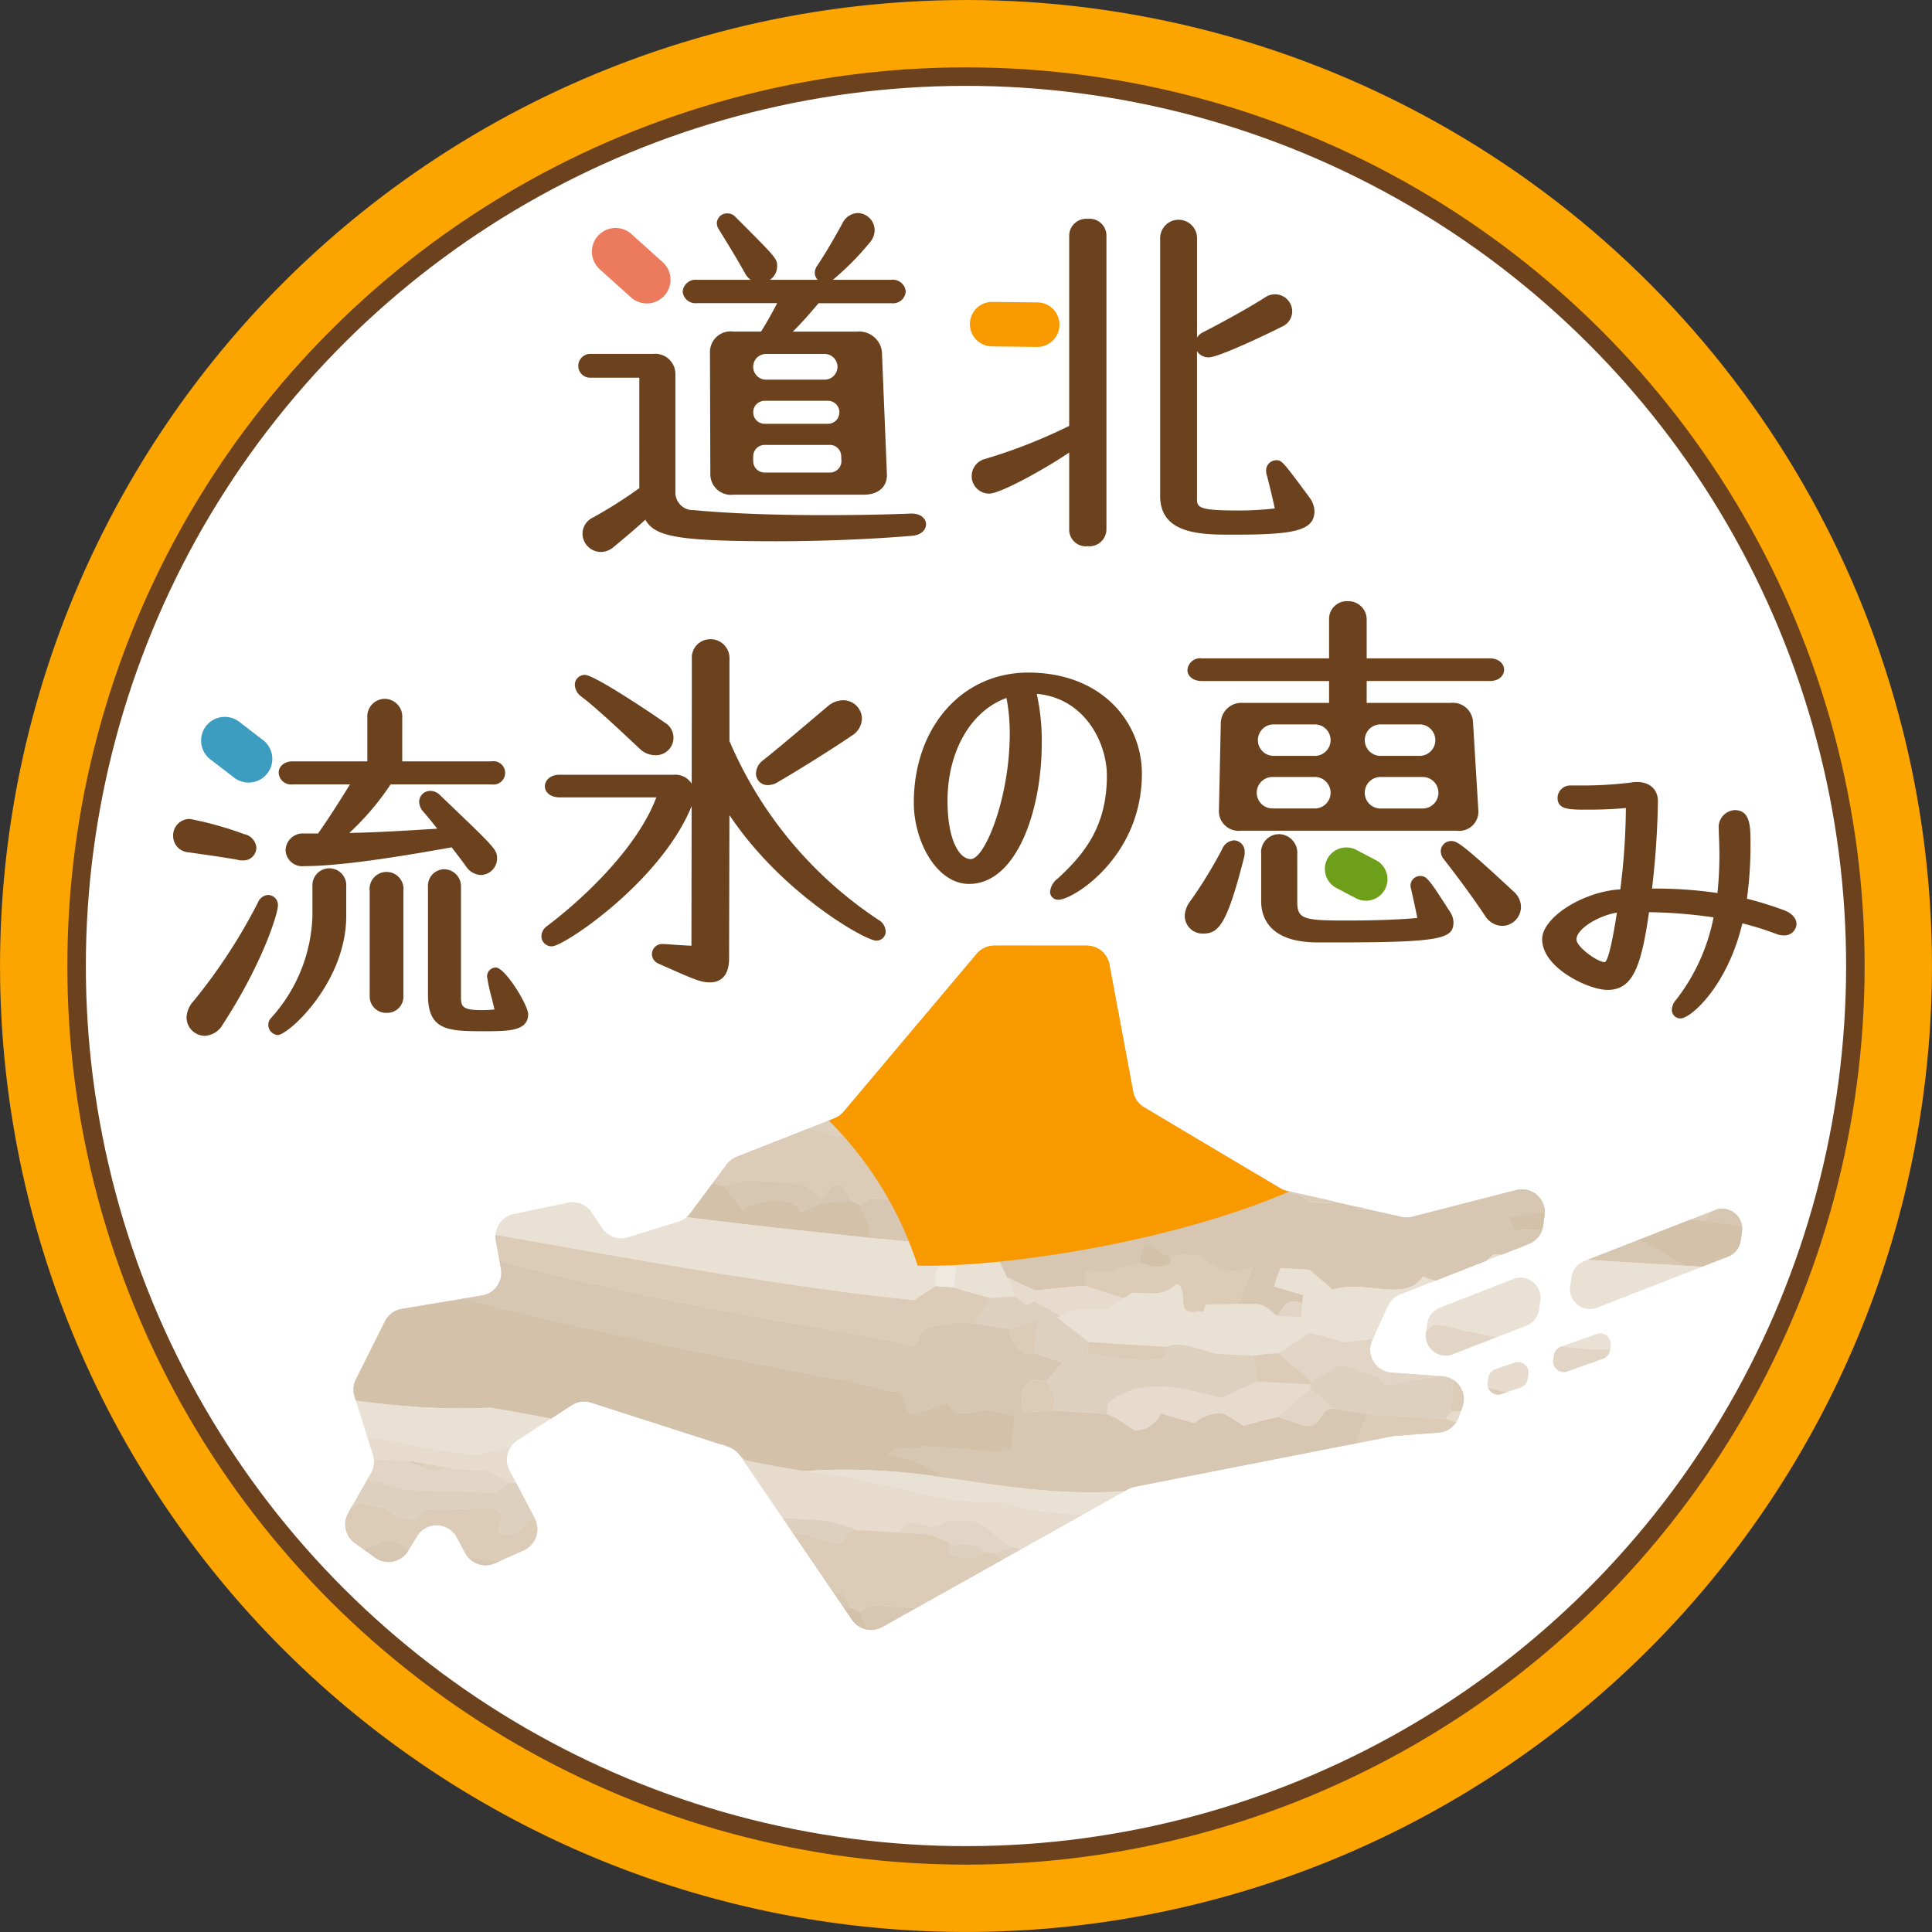 <svg xmlns="http://www.w3.org/2000/svg" xmlns:xlink="http://www.w3.org/1999/xlink" width="173.683" height="173.683" viewBox="0 0 173.683 173.683">
  <rect x="0" y="0" width="173.683" height="173.683" fill="#333333" stroke="none"/>
  <defs>
    <clipPath id="clip-path">
      <circle id="楕円形_21" data-name="楕円形 21" cx="86.841" cy="86.841" r="86.841" fill="red"/>
    </clipPath>
  </defs>
  <g id="マスクグループ_2" data-name="マスクグループ 2" clip-path="url(#clip-path)">
    <g id="グループ_207" data-name="グループ 207" transform="translate(-16.897 -16.897)">
      <path id="パス_356" data-name="パス 356" d="M143.041,541.186a80.121,80.121,0,1,1-56.653,23.468,79.594,79.594,0,0,1,56.653-23.468m0-6.718A86.838,86.838,0,1,0,229.88,621.3a86.837,86.837,0,0,0-86.838-86.837Z" transform="translate(-39.303 -517.567)" fill="#fca400"/>
      <circle id="楕円形_8" data-name="楕円形 8" cx="79.953" cy="79.953" r="79.953" transform="translate(0 58.755) rotate(-21.557)" fill="#fff" stroke="#6c411d" stroke-miterlimit="10" stroke-width="1.663"/>
      <path id="パス_357" data-name="パス 357" d="M90.98,576.107a.886.886,0,0,1,.914-.916c.865,0,6.32,3.673,7.167,4.284a1.571,1.571,0,0,1-.887,2.929,1.985,1.985,0,0,1-1.385-.6l-.486-.455c-1.515-1.422-3.4-3.189-4.719-4.2A1.378,1.378,0,0,1,90.98,576.107Zm10.5,10.868,0-.017-.017,12.579c-.827-.038-1.735-.1-2.469-.155h-.1a.919.919,0,0,0-.983.914.932.932,0,0,0,.581.844c3.214,1.434,3.794,1.691,4.647,1.691.639,0,1.709-.279,1.709-2.155l.031-12.886c4.745,7.1,12.239,11.281,13.167,11.281a.811.811,0,0,0,.879-.812,1.25,1.25,0,0,0-.663-1.057,36.369,36.369,0,0,1-13.38-16.066V573.76a1.7,1.7,0,0,0-1.743-1.778,1.653,1.653,0,0,0-1.639,1.778l-.015,11.211a1.735,1.735,0,0,0-1.59-.807H89.617c-.872,0-1.328.529-1.328,1.052,0,.489.456.983,1.328.983h8.689c-1.581,4.237-6.056,8.719-9.817,11.565a1.157,1.157,0,0,0-.512.91.911.911,0,0,0,.95.914C90.015,599.588,98.761,593.723,101.482,586.975Zm5.785-2.932a1.035,1.035,0,0,0,1.088,1.052,1.751,1.751,0,0,0,.928-.3c1.682-.974,4.932-3,6.606-4.149a1.845,1.845,0,0,0,.9-1.538,1.677,1.677,0,0,0-1.709-1.64,2.17,2.17,0,0,0-1.359.541c-.415.349-.947.8-1.526,1.288-1.463,1.239-3.284,2.78-4.3,3.572A1.524,1.524,0,0,0,107.267,584.043Z" transform="translate(-22.407 -497.62)" fill="#6c411d"/>
      <path id="パス_358" data-name="パス 358" d="M120.114,573.94c-5.957,0-10.281,4.92-10.281,11.7,0,3.452,2.04,7.3,4.969,7.3,4.243,0,6.533-6.528,6.533-12.672a19.54,19.54,0,0,0-.452-4.417c4.342.384,6.306,4.428,6.306,7.34,0,4.332-1.768,6.838-4.421,9.267a1.69,1.69,0,0,0-.686,1.181.715.715,0,0,0,.777.718c1.264,0,7.478-3.808,7.478-11.344C130.337,578.5,126.826,573.94,120.114,573.94Zm-5.165,16.766c-1,0-2.086-1.641-2.086-5.245,0-4.453,2.108-8.089,5.3-9.239a16.706,16.706,0,0,1,.294,3.247C118.452,585.154,116.236,590.706,114.949,590.706Z" transform="translate(-10.786 -496.579)" fill="#6c411d"/>
      <path id="パス_359" data-name="パス 359" d="M168.462,591.891h0a31.574,31.574,0,0,0-3.341-1.037,35.032,35.032,0,0,0,.322-4.915c0-1.57,0-3.051-1.428-3.051a1.535,1.535,0,0,0-1.426,1.693v.136c.029.761.058,1.522.058,2.226a32.658,32.658,0,0,1-.176,3.4,37.812,37.812,0,0,0-5.776-.4h-.107a75.956,75.956,0,0,0,.532-7.843c0-1.219-.959-1.939-2.435-1.688a35.853,35.853,0,0,1-4.66.262h-.767a1.133,1.133,0,0,0-1.161,1.1c0,1.074,1.014,1.074,2.7,1.074.916,0,2.206-.027,3.442-.15a60.768,60.768,0,0,1-.5,7.314c-3.313.187-7.026,2.509-7.026,4.485,0,2.584,4.179,4.555,5.883,4.555,2.293,0,3.033-2.16,3.725-6.988a44.2,44.2,0,0,1,5.8.467,17.521,17.521,0,0,1-3.367,7.407,1.411,1.411,0,0,0-.381.9.76.76,0,0,0,.778.778c.939,0,4.229-2.936,5.559-8.547a25.665,25.665,0,0,1,3.057.956,1.8,1.8,0,0,0,.623.123,1.087,1.087,0,0,0,1.19-1.014C169.574,592.614,169.159,592.148,168.462,591.891Zm-15.025.214c-.237,1.512-.706,4.26-1.08,4.447a.2.2,0,0,1-.031,0c-.666,0-2.529-1.388-2.529-2.026C149.8,593.53,151.843,592.354,153.437,592.105Z" transform="translate(8.821 -493.164)" fill="#6c411d"/>
      <g id="グループ_92" data-name="グループ 92" transform="translate(123.403 70.942)">
        <path id="パス_360" data-name="パス 360" d="M131.821,583.423a1.62,1.62,0,0,0-1.6,1.778v4.243c0,1.365.642,3.662,4.946,3.71h2.075c9.258,0,10.266-.366,10.266-1.812a1.73,1.73,0,0,0-.268-.87c-1.9-2.964-2.132-3.289-2.717-3.289a.872.872,0,0,0-.879.881.831.831,0,0,0,.041.221l.144.651c.116.525.265,1.19.429,2.02-2.011.188-4.539.231-6.36.231-3.82,0-4.434-.115-4.434-1.674v-4.278A1.671,1.671,0,0,0,131.821,583.423Z" transform="translate(-123.35 -562.478)" fill="#6c411d"/>
        <path id="パス_361" data-name="パス 361" d="M127.185,576.927h11.439v1.967h-7.712a1.858,1.858,0,0,0-2.019,1.734l-.172,8.048a1.767,1.767,0,0,0,1.95,1.709h19.461a1.719,1.719,0,0,0,1.916-1.768l-.484-8a1.817,1.817,0,0,0-2.019-1.725h-7.539v-1.967h11.059c.89,0,1.294-.528,1.294-1.019,0-.505-.446-1.017-1.294-1.017H142.006v-3.5a1.643,1.643,0,0,0-1.709-1.639,1.6,1.6,0,0,0-1.673,1.639v3.5H127.185a1.145,1.145,0,0,0-1.293,1.052C125.892,576.432,126.336,576.927,127.185,576.927Zm11.577,10.041h0a1.416,1.416,0,0,1-1.415,1.415h-3.811a1.415,1.415,0,0,1-1.414-1.457h0a1.414,1.414,0,0,1,1.414-1.374h3.811A1.416,1.416,0,0,1,138.762,586.967Zm-6.536-4.767h0a1.415,1.415,0,0,1,1.414-1.375h3.707a1.416,1.416,0,0,1,1.415,1.415h0a1.415,1.415,0,0,1-1.415,1.414h-3.707A1.414,1.414,0,0,1,132.226,582.2Zm9.607,4.767h0a1.415,1.415,0,0,1,1.414-1.415h3.794a1.414,1.414,0,0,1,1.412,1.334h0a1.416,1.416,0,0,1-1.412,1.5h-3.794A1.415,1.415,0,0,1,141.833,586.967Zm0-4.727h0a1.415,1.415,0,0,1,1.414-1.415h3.518a1.415,1.415,0,0,1,1.412,1.334h0a1.414,1.414,0,0,1-1.412,1.495h-3.518A1.413,1.413,0,0,1,141.833,582.24Z" transform="translate(-125.65 -569.749)" fill="#6c411d"/>
        <path id="パス_362" data-name="パス 362" d="M127.407,592.169c1.432,0,2.163-.991,3.655-6.828a1.308,1.308,0,0,0,.055-.436,1.01,1.01,0,0,0-.95-1.12,1.259,1.259,0,0,0-1.075.8,40.034,40.034,0,0,1-2.869,4.678,2.311,2.311,0,0,0-.489,1.339A1.608,1.608,0,0,0,127.407,592.169Z" transform="translate(-125.734 -562.286)" fill="#6c411d"/>
        <path id="パス_363" data-name="パス 363" d="M140.759,584.743a1.2,1.2,0,0,0,.257.692c1.346,1.716,2.7,3.567,3.708,5.084a1.9,1.9,0,0,0,1.539.934,1.714,1.714,0,0,0,1.708-1.673,1.832,1.832,0,0,0-.643-1.4c-4.692-4.365-5.134-4.557-5.62-4.557A.933.933,0,0,0,140.759,584.743Z" transform="translate(-117.745 -562.262)" fill="#6c411d"/>
        <path id="パス_364" data-name="パス 364" d="M138.546,585.344l-1.765-.924A1.932,1.932,0,0,0,135,587.85l1.765.924a1.932,1.932,0,1,0,1.781-3.43Z" transform="translate(-121.361 -562.064)" fill="#6e9f1b"/>
      </g>
      <g id="グループ_94" data-name="グループ 94" transform="translate(104.09 36.567)">
        <path id="パス_365" data-name="パス 365" d="M124.291,549.013V572.2c0,3.469,3.779,3.469,6.54,3.469,5.41,0,7.332-.32,7.332-2.123a2.194,2.194,0,0,0-.458-1.236c-2.38-3.211-2.474-3.336-2.976-3.336a.927.927,0,0,0-.914.914l.014.245c.164.59.51,1.974.767,3.175a27.6,27.6,0,0,1-3.214.187c-3.307,0-3.779-.2-3.779-.95V559.17a1.206,1.206,0,0,0,1.052.558c.959,0,5.888-2.4,6.6-2.766a1.512,1.512,0,0,0,.908-1.357,1.55,1.55,0,0,0-2.439-1.267c-1.738,1.111-4.31,2.483-5.54,3.114a1.289,1.289,0,0,0-.577.5v-8.935A1.657,1.657,0,0,0,124.291,549.013Z" transform="translate(-107.188 -547.272)" fill="#6c411d"/>
        <g id="グループ_93" data-name="グループ 93">
          <path id="パス_366" data-name="パス 366" d="M121.995,568.318v6.991a1.5,1.5,0,0,0,1.674,1.431,1.535,1.535,0,0,0,1.674-1.464v-26.5a1.512,1.512,0,0,0-1.674-1.466,1.536,1.536,0,0,0-1.674,1.466v17.149a47.632,47.632,0,0,1-7.556,2.969,1.592,1.592,0,0,0-1.209,1.518,1.572,1.572,0,0,0,1.57,1.6C115.843,572.012,119.945,569.715,121.995,568.318Z" transform="translate(-113.07 -547.307)" fill="#6c411d"/>
          <path id="パス_367" data-name="パス 367" d="M115.072,556.185l4.051.046a2,2,0,1,0,.107-4l-4.051-.046a2,2,0,0,0-.107,4Z" transform="translate(-113.125 -544.714)" fill="#f99900"/>
        </g>
      </g>
      <g id="グループ_95" data-name="グループ 95" transform="translate(68.884 36.049)">
        <path id="パス_368" data-name="パス 368" d="M120.109,573.986h-.086c-2.279.094-4.848.139-7.852.139-4.537,0-8.568-.156-11.656-.449a1.582,1.582,0,0,1-1.644-1.639V561.442a1.82,1.82,0,0,0-2.019-1.811H91.262a1.08,1.08,0,0,0-1.121,1.088,1.063,1.063,0,0,0,1.121,1.052h4.365V571.7a40.585,40.585,0,0,1-4.172,2.644,1.62,1.62,0,0,0-.934,1.455,1.661,1.661,0,0,0,1.639,1.639,1.8,1.8,0,0,0,1.186-.47l.156-.13c.864-.72,1.826-1.523,2.668-2.3.862,1.532,2.936,1.936,11.793,1.936,4,0,8.411-.176,12.1-.484.927-.047,1.342-.564,1.342-1.052C121.4,574.462,120.958,573.986,120.109,573.986Zm-20.583-19.96a1.16,1.16,0,0,1,1.294-1.054h4.814a1.838,1.838,0,0,1-.5-.579c-.651-1.173-1.213-2.091-1.807-3.062l-.57-.931a.941.941,0,0,1-.159-.518.9.9,0,0,1,.95-.879.937.937,0,0,1,.694.288c3.774,3.776,3.774,3.776,3.774,4.493a1.458,1.458,0,0,1-.649,1.189h4.3a.906.906,0,0,1-.265-.637,1.161,1.161,0,0,1,.144-.522c.908-1.352,1.7-2.751,2.354-3.947a1.588,1.588,0,0,1,1.383-.9,1.558,1.558,0,0,1,1.5,1.535,1.717,1.717,0,0,1-.443,1.124,24.861,24.861,0,0,1-3.313,3.344h5.257a1.16,1.16,0,0,1,1.294,1.054,1.147,1.147,0,0,1-1.294,1.052h-6.542a.6.6,0,0,1-.08.09l-.1.12c-.623.729-1.313,1.533-2.138,2.344h5.755a2.063,2.063,0,0,1,2.256,1.781l.453,11.1c0,1.1-.8,1.778-2.088,1.778H104.1a1.853,1.853,0,0,1-2.088-1.847l-.034-10.972a1.852,1.852,0,0,1,2.088-1.846h2.506c.594-.95.96-1.634,1.346-2.357.035-.066.069-.132.106-.2h-7.2A1.148,1.148,0,0,1,99.526,554.026Zm13.914,6.71h0a1.156,1.156,0,0,0-1.155-1.1h-5.265a1.156,1.156,0,0,0-1.156,1.156h0a1.156,1.156,0,0,0,1.156,1.156h5.265A1.157,1.157,0,0,0,113.44,560.736Zm.173,4.1v-.009a1.03,1.03,0,0,0-1.029-.98h-5.69a1.03,1.03,0,0,0-1.029,1.029v.011a1.03,1.03,0,0,0,1.029,1.029h5.69A1.031,1.031,0,0,0,113.613,564.832Zm-.864,2.978h-5.856a1.03,1.03,0,0,0-1.029,1.029v.426a1.03,1.03,0,0,0,1.029,1.029h5.873a1.029,1.029,0,0,0,1.029-1.072l-.018-.426A1.029,1.029,0,0,0,112.749,567.81Z" transform="translate(-90.141 -546.969)" fill="#6c411d"/>
        <path id="パス_369" data-name="パス 369" d="M97.245,550.867l-2.785-2.506a2.13,2.13,0,0,0-2.779,3.23l2.786,2.506a2.13,2.13,0,1,0,2.777-3.23Z" transform="translate(-89.715 -546.503)" fill="#ec7a5d"/>
      </g>
      <g id="グループ_96" data-name="グループ 96" transform="translate(32.46 79.719)">
        <path id="パス_370" data-name="パス 370" d="M68.562,585.647c1.072.152,2.541.358,3.592.554a1.3,1.3,0,0,0,.435.055,1.167,1.167,0,0,0,1.259-1.123,1.364,1.364,0,0,0-1.1-1.239,31.2,31.2,0,0,0-4.886-1.365,1.485,1.485,0,0,0-1.5,1.536,1.466,1.466,0,0,0,1.372,1.461Z" transform="translate(-66.361 -571.73)" fill="#6c411d"/>
        <path id="パス_371" data-name="パス 371" d="M90.324,598.508c0-.8-2.066-4.194-2.915-4.194a.8.8,0,0,0-.777.846,17.021,17.021,0,0,0,.429,1.938l.236.993c-.411.037-.806.055-1.2.055-1.811,0-1.811-.406-1.811-1.294v-9.765a1.537,1.537,0,0,0-1.536-1.605,1.489,1.489,0,0,0-1.432,1.605v9.73c0,3.227,1.928,3.227,5.124,3.227C88.526,600.043,90.324,600.043,90.324,598.508Z" transform="translate(-58.407 -570.161)" fill="#6c411d"/>
        <path id="パス_372" data-name="パス 372" d="M77.9,587.34v9.489A1.47,1.47,0,0,0,79.43,598.3a1.453,1.453,0,0,0,1.5-1.467V587.34A1.526,1.526,0,1,0,77.9,587.34Z" transform="translate(-60.228 -570.069)" fill="#6c411d"/>
        <path id="パス_373" data-name="パス 373" d="M75.915,587.045V589.7a14.3,14.3,0,0,1-3.713,9.173.883.883,0,0,0-.254.625.918.918,0,0,0,.844.914c.957,0,6.161-4.707,6.161-10.713v-2.658A1.522,1.522,0,1,0,75.915,587.045Z" transform="translate(-63.39 -570.188)" fill="#6c411d"/>
        <path id="パス_374" data-name="パス 374" d="M67.149,597.982a1.658,1.658,0,0,0,1.64,1.673,1.973,1.973,0,0,0,1.608-1.008c3.67-5.637,4.964-10.053,4.964-10.673a.9.9,0,0,0-.881-.983,1.055,1.055,0,0,0-.911.676,49.785,49.785,0,0,1-5.811,8.889A2.3,2.3,0,0,0,67.149,597.982Z" transform="translate(-65.942 -569.358)" fill="#6c411d"/>
        <path id="パス_375" data-name="パス 375" d="M82.062,575.479a1.589,1.589,0,0,0-1.535,1.708V581.1H73.815c-.827,0-1.259.513-1.259,1.019a1.112,1.112,0,0,0,1.259,1.051h5.154c-.862,1.4-1.9,3.04-2.875,4.417h-1.21a1.557,1.557,0,0,0-1.708,1.5,1.511,1.511,0,0,0,1.708,1.432c3.639,0,9.769-1.075,13.222-1.688.432.555.867,1.12,1.343,1.785a1.688,1.688,0,0,0,1.273.7,1.486,1.486,0,0,0,1.467-1.466c0-.8-.087-.887-4.67-5.271l-.484-.464a1.2,1.2,0,0,0-.833-.357.991.991,0,0,0-1.017.985,1.352,1.352,0,0,0,.371.879c.426.5.835.994,1.256,1.532l-.2.012c-2.6.164-5.068.319-7.706.372a24.294,24.294,0,0,0,3.714-4.367h9.066a1.05,1.05,0,1,0,0-2.069H83.666v-3.917A1.6,1.6,0,0,0,82.062,575.479Z" transform="translate(-63.067 -575.479)" fill="#6c411d"/>
        <path id="パス_376" data-name="パス 376" d="M73.526,578.593l-2.111-1.627a2.131,2.131,0,1,0-2.529,3.43L71,582.023a2.131,2.131,0,0,0,2.53-3.43Z" transform="translate(-65.479 -574.909)" fill="#3c9dc1"/>
      </g>
      <g id="グループ_99" data-name="グループ 99" transform="translate(47.941 101.913)">
        <g id="グループ_97" data-name="グループ 97" transform="translate(0.001)">
          <path id="パス_377" data-name="パス 377" d="M127.719,595.46l-4.82-.311c-.832.086-1.748.094-2.575.173-.2-.852-.76-1.657.634-2.955l1.359.092c.5-.525.914-1.055,1.415-1.579a26.861,26.861,0,0,0-2.558-.87,1.538,1.538,0,0,1-.914-.041h-2.667a2.062,2.062,0,0,0-1.578.734l-3.377,4.005c.25-.084.5-.167.741-.245.443,1.014,1.156,1.208,3.4.608.9.136,1.7.335,2.6.535-.09.971-.187,2.014-.277,2.984a6.592,6.592,0,0,0-1.31.256c-2.187-.155-4.372-.326-6.557-.5-.461.366-1.173.222-1.855.221l-.538.637a13.245,13.245,0,0,1,4.185,1.973c5.31.732,10.405,1.7,16.809,1.2.034.009.07.014.107.02l-1.2-6.432-.142-.1Z" transform="translate(-59.252 -589.969)" fill="#cab49a"/>
          <path id="パス_378" data-name="パス 378" d="M121.168,594.043l.884.4c.046.034.095.067.142.1l-.357-1.91a6.377,6.377,0,0,0-.585.437Z" transform="translate(-52.701 -588.552)" fill="#e9dfd3"/>
          <path id="パス_379" data-name="パス 379" d="M112.139,601.213l3.005.668C113.531,600.721,113.006,601.338,112.139,601.213Z" transform="translate(-57.502 -584.019)" fill="#d9c9b5"/>
          <path id="パス_380" data-name="パス 380" d="M116.895,590.01a26.861,26.861,0,0,1,2.558.87c-.5.524-.913,1.054-1.415,1.579.236.435.464.939.7,1.371-.037.417-.08.9-.116,1.319l4.82.311.084-.973a6.356,6.356,0,0,1,.585-.437l-.447-2.4a2.062,2.062,0,0,0-1.4-1.582c-.178-.031-.358-.061-.542-.09l0,0c-.029,0-.057-.008-.084-.008H116.9Z" transform="translate(-54.973 -589.969)" fill="#d9c9b5"/>
          <path id="パス_381" data-name="パス 381" d="M120.584,590.069a2.053,2.053,0,0,0-.541-.095l0,0C120.226,590.008,120.407,590.038,120.584,590.069Z" transform="translate(-53.3 -589.966)" fill="#d2bfa7"/>
          <path id="パス_382" data-name="パス 382" d="M121.887,593.916l-.142-.1" transform="translate(-52.394 -587.924)" fill="none" stroke="#d2bfa7" stroke-linecap="round" stroke-linejoin="round" stroke-width="0"/>
          <path id="パス_383" data-name="パス 383" d="M116.437,594.49c.827-.08,1.743-.087,2.575-.173.037-.415.08-.9.116-1.319-.234-.432-.463-.936-.7-1.371l-1.359-.092C115.677,592.832,116.24,593.638,116.437,594.49Z" transform="translate(-55.365 -589.136)" fill="#d2bfa7"/>
          <path id="パス_384" data-name="パス 384" d="M111.053,596.783c2.186.176,4.37.348,6.557.5a6.592,6.592,0,0,1,1.31-.256c.09-.97.187-2.013.277-2.984-.9-.2-1.7-.4-2.6-.535-2.247.6-2.961.406-3.4-.608-.242.078-.492.161-.741.245L109.2,597C109.88,597.005,110.592,597.149,111.053,596.783Z" transform="translate(-59.066 -588.409)" fill="#c3ab8d"/>
          <path id="パス_385" data-name="パス 385" d="M109.253,596l-1.169,1.388c1.843.13,3.61.345,5.353.585A13.244,13.244,0,0,0,109.253,596Z" transform="translate(-59.658 -586.764)" fill="#c3ab8d"/>
          <path id="パス_386" data-name="パス 386" d="M117.212,590.01l0-.041H116.3A1.538,1.538,0,0,0,117.212,590.01Z" transform="translate(-55.291 -589.969)" fill="#d2bfa7"/>
          <path id="パス_387" data-name="パス 387" d="M120.195,599.293c-4.2.263-7.535-.8-11.561-1.706l-2.753,3.261a2.044,2.044,0,0,1-.495.423,13.067,13.067,0,0,1,1.693.58l3.581.211c.846-.227.119-1.457,3.08-.512,1.016-.008,1.552-.882,2.711-.464,2.063-.43,2.3,1.118,4.687,2.31l3.057.816c.83-.018,1.758-.1,2.593-.191,1.409.715,3.583.009,4.3,1.308.821.051,1.464.09,2.195.133a15.52,15.52,0,0,0,1.051-1.611l.914.057,4.773.775-5.35-3.181-1.418-.086C129.246,599.99,123.474,600.82,120.195,599.293Z" transform="translate(-61.093 -585.918)" fill="#e9dfd3"/>
          <path id="パス_388" data-name="パス 388" d="M158.275,609.559c-1.72-.75-2.821-1.817-4.382-2.3l-4.517,1.758Q153.833,609.29,158.275,609.559Z" transform="translate(-37.702 -580.776)" fill="#cab49a"/>
          <path id="パス_389" data-name="パス 389" d="M146.913,605.6c-.571-.934-1.694-.651-3.854-1.193l-1.879.521-2.561-.152a7.978,7.978,0,0,1-.864-.679c-.565.176-1.222.348-1.789.521l-1.685-.726c-.97.57-1.936.093-3.191.783-1.019.08-2.037.156-3.14.158-.126.414-.351.887-.476,1.3.049.487.2.917.254,1.34-.836.087-1.762.172-2.593.19a1.738,1.738,0,0,1-2.572-1.133,11.339,11.339,0,0,0-4.934.672,8.48,8.48,0,0,1-.885-.4l-.342-.3c-1.382-.012-2.673.047-4.056.034a11.42,11.42,0,0,1-.738-1.02l-2.2-.133c-.551-.032-1.192-.069-1.743-.1a4.1,4.1,0,0,0-.973.64,14.668,14.668,0,0,0,.78,1.719l-.052.625.185.581.484.05a61.57,61.57,0,0,1,8.241,1.161c.948.352,1.905.634,2.866.911.239.458.458.928.669,1.4.792.4,1.676.8,2.561,1.2,1.49-.185,2.972-.3,4.456-.423.034-.417.075-.9.109-1.319,1.2-.066,2.543.433,2.595-.192a19.1,19.1,0,0,0,2.256-.562c.034-.415.069-.83.109-1.316a1.066,1.066,0,0,0,.489-.322l2.111,1.175c.377-.116.659-.17.945-.291l1.74.1c1.547,1.348,2.89,1.778,4.8.979-.463,1.1-.927,2.245-1.394,3.4.584-.008,1.167-.014,1.749-.009.81.113,1.224.682,1.735,1.061.564-.533.62-1.564,2.069-1.215l.248.086c.018-.244.038-.49.058-.747-.9-.26-1.8-.519-2.605-.775a9.461,9.461,0,0,1,.59-1.642l2.566.146c.7.6,1.391,1.124,2.082,1.792,3.044-.945,6.562,1.216,8.149-1.2a3.7,3.7,0,0,0,1.114.386l4.6-1.807q.326-.273.646-.567l.688.041,2.455-.965a2.067,2.067,0,0,0,1.187-1.234c-.813.043-1.732-.237-2.322.227-.24-.437-.475-.937-.712-1.371,1.028-.144,2.053-.289,3.086-.5.066.047.132.089.2.132a2.063,2.063,0,0,0-2.572-2.1l-9.34,2.4a2.069,2.069,0,0,1-.963.014l-3.039-.68-1.028-.058.014-.169-2.1-.47c-.029.057-.058.113-.087.168Z" transform="translate(-60.397 -582.567)" fill="#cab49a"/>
          <path id="パス_390" data-name="パス 390" d="M116.875,611.85c.136.021.274.04.411.061a2.105,2.105,0,0,1,.487-.319l2.36,1.325a6.349,6.349,0,0,1,4.131-.547c.528-.349,1.017-.7,1.55-1.055q-1.753-.558-3.5-1.12c-1.484.12-2.965.237-4.456.423-.885-.4-1.769-.8-2.561-1.2.257.577.5,1.155.749,1.709C116.345,611.371,116.613,611.611,116.875,611.85Z" transform="translate(-55.824 -579.627)" fill="#e9dfd3"/>
          <path id="パス_391" data-name="パス 391" d="M113.745,597.487c-1.743-.24-3.511-.455-5.353-.585l-.885,1.049c4.027.91,7.36,1.97,11.561,1.706,3.279,1.527,9.051.7,13.061,2.123l1.418.086-1.78-1.058a2.064,2.064,0,0,1-.974-1.4l-.132-.706c-.037-.006-.074-.011-.107-.02C124.15,599.183,119.055,598.219,113.745,597.487Z" transform="translate(-59.966 -586.283)" fill="#f1ebe3"/>
          <path id="パス_392" data-name="パス 392" d="M145.149,604.46l-2.7.469-3.475-.207-1.775-.735c-.731-.043-1.374-.083-2.195-.133-.72-1.3-2.893-.593-4.3-1.308-.835.089-1.763.173-2.593.191-.882.645-2.348,1.668-4.853-.3-.181-.011-.273-.015-.456-.028-.911-.124-1.192,1.043-3.511.133.029-.345.06-.692.083-.968a19.015,19.015,0,0,0-1.775-.806l-3.024-.184-3.581-.211c-1.187-.139-.728,1-1.852,1.215-.758-.237-1.6-.484-2.449-.729l-6.505,2.563a2.057,2.057,0,0,0-.9.688L98.027,605.8c.352.095.7.181,1.078.245.568-.179,1.224-.352,1.792-.528l5.228.293c.608.453,1.118.971,1.725,1.424.311-.4.625-.87.934-1.271l.914.054c.242.434.475.934.717,1.368a3.156,3.156,0,0,1,.887.4,4.1,4.1,0,0,1,.973-.64c.551.034,1.192.07,1.743.1l2.2.133a11.411,11.411,0,0,0,.738,1.02c1.383.014,2.674-.046,4.056-.034l.342.3a8.493,8.493,0,0,0,.885.4,11.339,11.339,0,0,1,4.934-.672,1.738,1.738,0,0,0,2.572,1.133c.832-.018,1.757-.1,2.593-.19-.058-.423-.205-.853-.254-1.34.126-.412.351-.885.476-1.3,1.1,0,2.121-.078,3.14-.158,1.254-.689,2.221-.213,3.191-.783l1.685.726c.567-.173,1.224-.345,1.789-.521a7.99,7.99,0,0,0,.864.679l2.561.152,1.879-.521c2.16.542,3.283.259,3.854,1.193l2.2.124c.029-.055.058-.112.087-.169l-4.126-.924a2.04,2.04,0,0,1-.6-.24l-2.111-1.255C146.336,604.825,145.719,604.643,145.149,604.46Z" transform="translate(-65.006 -584.442)" fill="#d2bfa7"/>
          <path id="パス_393" data-name="パス 393" d="M111.853,601.071a19.016,19.016,0,0,1,1.775.806l.271.06c.867.126,1.392-.492,3.005.668l.608.135,1.8-.518c-2.385-1.192-2.624-2.74-4.687-2.31-1.16-.418-1.7.456-2.711.464-2.961-.945-2.235.285-3.08.512Z" transform="translate(-59.262 -584.743)" fill="#e0d3c2"/>
          <path id="パス_394" data-name="パス 394" d="M124.652,601.677a15.521,15.521,0,0,1-1.051,1.611l1.775.735,3.475.207,2.7-.469c.57.182,1.187.365,1.815.548l-3.027-1.8-4.773-.775Z" transform="translate(-51.407 -583.744)" fill="#e0d3c2"/>
          <path id="パス_395" data-name="パス 395" d="M133.351,612.272c.034-.436.066-.847.1-1.264l-.248-.086c-1.449-.349-1.506.682-2.069,1.215l.017.014Z" transform="translate(-47.402 -578.865)" fill="#e0d3c2"/>
          <path id="パス_396" data-name="パス 396" d="M124.136,611.549c1.281-.061,2.785.447,3.981-.807.925.42.274,1.892.878,2.388l1.532.09c.15-.153,0-.568.456-.639.882.008,1.766-.009,2.651-.023.467-1.154.931-2.3,1.394-3.4-1.91.8-3.253.369-4.8-.979l-1.74-.1c-.286.121-.568.175-.945.291.316.646-.562,1.222-2.708.463a19.1,19.1,0,0,1-2.256.562c-.052.625-1.391.126-2.595.192-.034.415-.075.9-.109,1.319q1.751.56,3.5,1.12C123.619,611.867,123.868,611.708,124.136,611.549Z" transform="translate(-53.389 -580.338)" fill="#d2bfa7"/>
          <path id="パス_397" data-name="パス 397" d="M136.829,605.509l-1.014-.227-.014.169Z" transform="translate(-44.92 -581.827)" fill="#d2bfa7"/>
          <path id="パス_398" data-name="パス 398" d="M156.707,610.2q.692.044,1.382.084l2.354-.916a1.806,1.806,0,0,0,1.127-1.426l.116-.812a1.834,1.834,0,0,0,0-.484l-3.312-.5-1.288-.106-4.767,1.858C153.886,608.387,154.987,609.453,156.707,610.2Z" transform="translate(-36.134 -581.421)" fill="#c3ab8d"/>
          <path id="パス_399" data-name="パス 399" d="M157.346,605.56l-1.909.743,1.288.106C156.915,606.122,157.126,605.837,157.346,605.56Z" transform="translate(-34.479 -581.679)" fill="#d2bfa7"/>
          <path id="パス_400" data-name="パス 400" d="M116.737,611.157c-.136-.021-.274-.04-.411-.061.4.365.769.726,1.173,1.089l1.8.124c.095-.052.191-.1.286-.146l-2.36-1.325A2.113,2.113,0,0,0,116.737,611.157Z" transform="translate(-55.276 -578.872)" fill="#d9c9b5"/>
          <path id="パス_401" data-name="パス 401" d="M112.262,601.215l-.271-.06c-.023.276-.054.623-.083.968,2.319.91,2.6-.257,3.511-.133.184.012.276.017.456.028l-.608-.135Z" transform="translate(-57.625 -584.021)" fill="#d9c9b5"/>
          <path id="パス_402" data-name="パス 402" d="M126.943,611.477c.239.075.354.055.418-.009l-1.532-.09A1.3,1.3,0,0,0,126.943,611.477Z" transform="translate(-50.223 -578.586)" fill="#d9c9b5"/>
          <path id="パス_403" data-name="パス 403" d="M113.028,608.823l-.185-.581.052-.625a14.668,14.668,0,0,1-.78-1.719,3.156,3.156,0,0,0-.887-.4c-.83.02-1.758.106-2.592.2-.666.242-1.242.553-1.912.865-.077-1.331-3.1-1.5-5.222-.294-.5-.723-1.088-1.385-1.585-2.108-.38-.064-.726-.15-1.078-.245l-2.011,2.7a2.055,2.055,0,0,1-.329.342c.96.122,1.927.242,2.892.358C104.253,607.9,109.064,608.4,113.028,608.823Z" transform="translate(-65.818 -582.554)" fill="#c3ab8d"/>
          <path id="パス_404" data-name="パス 404" d="M105.538,606.659c.669-.313,1.245-.623,1.912-.865.833-.092,1.761-.178,2.592-.2-.242-.434-.475-.934-.717-1.368l-.914-.054c-.309.4-.623.87-.934,1.271-.607-.453-1.117-.971-1.725-1.424l-5.228-.293c-.568.176-1.224.349-1.792.528.5.723,1.089,1.385,1.585,2.108C102.435,605.155,105.461,605.328,105.538,606.659Z" transform="translate(-64.631 -582.652)" fill="#cab49a"/>
          <path id="パス_405" data-name="パス 405" d="M159.59,606.989a1.81,1.81,0,0,0-2.242-1.524l-.449.176c-.219.277-.43.562-.62.849Z" transform="translate(-34.032 -581.76)" fill="#cab49a"/>
          <path id="パス_406" data-name="パス 406" d="M125.821,608.679,123.71,607.5a1.066,1.066,0,0,1-.489.322c-.04.486-.075.9-.109,1.316C125.259,609.9,126.137,609.325,125.821,608.679Z" transform="translate(-51.667 -580.645)" fill="#c3ab8d"/>
          <path id="パス_407" data-name="パス 407" d="M144.718,606.088c.237.434.472.934.712,1.371.59-.464,1.509-.184,2.322-.227a2.122,2.122,0,0,0,.1-.394l.133-.928c.009-.064.011-.127.015-.191-.066-.043-.132-.084-.2-.132C146.771,605.8,145.746,605.944,144.718,606.088Z" transform="translate(-40.179 -581.664)" fill="#c3ab8d"/>
          <path id="パス_408" data-name="パス 408" d="M107.984,600.573a13.067,13.067,0,0,0-1.693-.58,2.114,2.114,0,0,1-.326.168l-2.282.9c.85.245,1.691.492,2.449.729C107.257,601.571,106.8,600.433,107.984,600.573Z" transform="translate(-61.998 -584.64)" fill="#d9c9b5"/>
          <path id="パス_409" data-name="パス 409" d="M119.351,602.2l-3.057-.816-1.8.518C117,603.865,118.468,602.841,119.351,602.2Z" transform="translate(-56.248 -583.901)" fill="#d9c9b5"/>
          <path id="パス_410" data-name="パス 410" d="M115.825,612.992c3.842.519,6.609.821,7.147.815.588-.44,1.251-.8,1.837-1.241.152-.617-.2-1.555.64-1.906.443.035.988-.058,1.216.377-.057.556-.113,1.109-.17,1.663,1.133.369,2.27.663,3.327.954.816-.081,1.451-.107,2.178-.191-.247-.555-.492-1.132-.749-1.709-.211-.47-.43-.941-.669-1.4-.96-.277-1.918-.559-2.866-.911a61.57,61.57,0,0,0-8.241-1.161l-.484-.05c-3.964-.42-8.775-.919-13.637-1.509-.965-.116-1.932-.236-2.892-.358a2.079,2.079,0,0,1-.715.4l-4.554,1.414a2.064,2.064,0,0,1-2.331-.83l-.93-1.4a2.063,2.063,0,0,0-2.144-.878l-4.869,1.022a2.066,2.066,0,0,0-1.633,1.873c4.073.719,10.451,1.881,16.786,2.932C107.037,611.722,111.986,612.475,115.825,612.992Z" transform="translate(-71.781 -581.963)" fill="#f1ebe3"/>
          <path id="パス_411" data-name="パス 411" d="M112.944,609.081c-.228-.435-.774-.342-1.216-.377-.841.351-.489,1.288-.64,1.906.532.041,1.153.092,1.686.135C112.831,610.19,112.888,609.637,112.944,609.081Z" transform="translate(-58.061 -580.007)" fill="#fbfaf7"/>
          <path id="パス_412" data-name="パス 412" d="M164.667,622.267c-1.092-.2-2.1-.328-3.094-.524-1.389.06-.9,1.971-2.8,1.515l-2.147-.747c-1.029.22-2.063.511-3.1.8-.616-.383-1.133-.761-1.752-1.075a3.187,3.187,0,0,0-2.638.827c-1.08-.273-2.065-.541-3.047-.875a2.55,2.55,0,0,1-2.327,1.535,19.115,19.115,0,0,1-1.65-1.078l-.884-.4-4.82-.311c-.832.086-1.748.093-2.575.173-.2-.85-.76-1.657.634-2.955l1.359.092c.5-.525.914-1.055,1.415-1.579-.789-.334-1.677-.6-2.558-.87-1.205.265-1.771-.541-2.339-2.19-.982-.141-2.046-.355-3.025-.5l-1.254-.1c-.916.139-1.829.274-2.656.417-1.555.222-.611,2.394-2.768,1.443-.365-.173-3.031-.613-6.789-1.259s-8.628-1.519-13.45-2.49c-6.151-1.238-12.234-2.627-15.783-3.69l.141.757a2.064,2.064,0,0,1-1.69,2.416l-1.653.276c1.683.574,10.344,2.567,18.992,4.365,4.7.977,9.408,1.9,13,2.589a57.638,57.638,0,0,1,6.309,1.36l.9.08c.746.691.123,1.406,1.057,2.043,1.042-.328,2.177-.731,3.215-1.065.443,1.014,1.156,1.208,3.4.608.9.136,1.7.335,2.6.536-.09.971-.187,2.013-.277,2.984a6.6,6.6,0,0,0-1.31.254q-3.281-.234-6.557-.5c-.8.634-2.356-.268-3.194.708a12.085,12.085,0,0,1,4.986,2.123c5.159.712,10.119,1.637,16.268,1.235l.312-.175a2.086,2.086,0,0,1,.611-.225l19.859-3.9C163.955,624.03,164.31,623.15,164.667,622.267Z" transform="translate(-72.77 -580.153)" fill="#cab49a"/>
          <path id="パス_413" data-name="パス 413" d="M148.151,613.486l-.118.043a.948.948,0,0,0-.6.745l-.064.426a.949.949,0,0,0,1.169,1.06l3.327-1.178a.951.951,0,0,0,.591-.749l.009-.063q-1.385-.039-2.785-.092C149.173,613.622,148.662,613.556,148.151,613.486Z" transform="translate(-38.773 -577.464)" fill="#e0d3c2"/>
          <path id="パス_414" data-name="パス 414" d="M137.1,613.546c-.988-.337-2.076-.608-3.073-.875-.882.648-1.846,1.222-2.817,1.864.947.823,1.984,1.643,2.929,2.536.968-.573,1.837-1.012,2.8-1.515,1.173.343,2.25.755,3.416,1.172a5.76,5.76,0,0,1,.4.721c1.64-.309,3.275-.574,4.862-.87l-4.212-.3a2.065,2.065,0,0,1-1.732-2.915l.046-.1C138.85,613.342,137.979,613.429,137.1,613.546Z" transform="translate(-47.36 -577.898)" fill="#e0d3c2"/>
          <path id="パス_415" data-name="パス 415" d="M142.125,614.927,146.3,613.3l-.461-.061c-.905-.195-1.719-.383-2.632-.508a7.007,7.007,0,0,0-2.635-.507c-.231.181-.443.38-.654.581l-.015.1A1.807,1.807,0,0,0,142.125,614.927Z" transform="translate(-42.752 -578.133)" fill="#e0d3c2"/>
          <path id="パス_416" data-name="パス 416" d="M141.016,617.973l.993.317a2.036,2.036,0,0,0,.221-.43l.208-.576c-.306.011-.611.02-.907.024A2.133,2.133,0,0,1,141.016,617.973Z" transform="translate(-42.147 -575.445)" fill="#e9dfd3"/>
          <path id="パス_417" data-name="パス 417" d="M146.515,616.666a.948.948,0,0,0,.593-.748l.06-.427a.947.947,0,0,0-1.173-1.052l-1.815.628a.952.952,0,0,0-.6.746l-.063.426a.928.928,0,0,0,.07.513l1.63.363Z" transform="translate(-40.821 -576.974)" fill="#e9dfd3"/>
          <path id="パス_418" data-name="パス 418" d="M134.606,615.548l-3.148,1.493c-3.595-.97-7.352-1.956-10.206.447l-.084.973.884.4a19.1,19.1,0,0,0,1.65,1.078,2.55,2.55,0,0,0,2.327-1.535c.982.334,1.967.6,3.047.875a3.188,3.188,0,0,1,2.638-.827c.619.314,1.137.692,1.752,1.075,1.034-.291,2.068-.582,3.1-.8.986-.852,1.881-1.709,2.872-2.56l.028-.346Z" transform="translate(-52.701 -576.368)" fill="#e9dfd3"/>
          <path id="パス_419" data-name="パス 419" d="M143.45,608.637l1.334-.525-.688-.041Q143.777,608.364,143.45,608.637Z" transform="translate(-40.853 -580.344)" fill="#f1ebe3"/>
          <path id="パス_420" data-name="パス 420" d="M149.923,608.406l-.3.118a1.807,1.807,0,0,0-1.137,1.418l-.121.812a1.807,1.807,0,0,0,2.226,2.02l9.612-3.742q-.689-.041-1.382-.084Q154.381,608.682,149.923,608.406Z" transform="translate(-38.249 -580.166)" fill="#f1ebe3"/>
          <path id="パス_421" data-name="パス 421" d="M142.982,610.826c-.691-.668-1.386-1.195-2.082-1.792l-2.566-.146a9.463,9.463,0,0,0-.59,1.642c.806.256,1.706.515,2.605.775-.02.257-.04.5-.058.747-.034.417-.066.827-.1,1.264l-2.2-.121-.017-.014c-.512-.38-.925-.948-1.735-1.061-.582,0-1.166,0-1.749.009-.885.014-1.769.031-2.651.023-.455.07-.306.486-.456.639-.064.064-.179.084-.418.009a1.3,1.3,0,0,1-1.114-.1c-.6-.5.047-1.968-.878-2.388-1.2,1.255-2.7.746-3.981.807-.268.159-.518.319-.758.478-.533.352-1.022.706-1.55,1.055a6.349,6.349,0,0,0-4.131.547c-.095.049-.191.093-.286.146.931.761,1.872,1.449,2.806,2.206l6.986.426c.763-.374,1.752-.247,4.346.6l3.469.193c.744-.1,1.486-.195,2.224-.224.971-.642,1.935-1.216,2.817-1.864,1,.266,2.085.538,3.073.875.876-.116,1.748-.2,2.618-.282l1.343-2.952a2.068,2.068,0,0,1,1.123-1.066l3.174-1.248a3.7,3.7,0,0,1-1.114-.386C149.544,612.042,146.026,609.881,142.982,610.826Z" transform="translate(-54.244 -579.909)" fill="#f1ebe3"/>
          <path id="パス_422" data-name="パス 422" d="M143.191,614.211c.913.126,1.726.314,2.632.508l.461.061,2.638-1.025a1.814,1.814,0,0,0,1.127-1.426l.116-.813a1.808,1.808,0,0,0-2.239-2.007l-6.781,2.642a1.807,1.807,0,0,0-1.137,1.418l-.106.714c.211-.2.423-.4.654-.581A7.007,7.007,0,0,1,143.191,614.211Z" transform="translate(-42.74 -579.609)" fill="#f1ebe3"/>
          <path id="パス_423" data-name="パス 423" d="M147.877,613.89c.512.07,1.022.136,1.533.191q1.4.055,2.785.092l.052-.363a.949.949,0,0,0-1.175-1.054Z" transform="translate(-38.499 -577.868)" fill="#f1ebe3"/>
          <path id="パス_424" data-name="パス 424" d="M133.365,619.258c1.9.456,1.406-1.455,2.8-1.515l-2.071-1.792c-.991.85-1.886,1.708-2.872,2.56Z" transform="translate(-47.357 -576.154)" fill="#e0d3c2"/>
          <path id="パス_425" data-name="パス 425" d="M112.139,625.109c.983.217,1.973.438,3.005.668C113.531,624.617,113.006,625.234,112.139,625.109Z" transform="translate(-57.502 -571.313)" fill="#d9c9b5"/>
          <path id="パス_426" data-name="パス 426" d="M83.184,620.838c.369.012.648.021.927.032-.979-.178-1.961-.346-2.942-.516-.09.106-.181.211-.27.317A2.951,2.951,0,0,0,83.184,620.838Z" transform="translate(-74.113 -573.812)" fill="#d9c9b5"/>
          <path id="パス_427" data-name="パス 427" d="M144.66,616.485l.533-.184-1.63-.363A.945.945,0,0,0,144.66,616.485Z" transform="translate(-40.793 -576.161)" fill="#d2bfa7"/>
          <path id="パス_428" data-name="パス 428" d="M141.352,618.278c.3,0,.6-.014.907-.024l.135-.369a2.064,2.064,0,0,0-.806-2.425C141.507,616.44,141.429,617.358,141.352,618.278Z" transform="translate(-41.969 -576.415)" fill="#d2bfa7"/>
          <path id="パス_429" data-name="パス 429" d="M138.119,617.541l-1.284-.078c-.357.884-.712,1.763-1.068,2.63l3.255-.639a1.836,1.836,0,0,1,.242-.034l3.97-.3a2.065,2.065,0,0,0,1.564-.925l-.993-.317Z" transform="translate(-44.938 -575.35)" fill="#d2bfa7"/>
          <path id="パス_430" data-name="パス 430" d="M130.037,616.431l4.856.271.021-.277c-.945-.893-1.982-1.714-2.929-2.536-.738.029-1.48.127-2.224.224A20.8,20.8,0,0,1,130.037,616.431Z" transform="translate(-48.132 -577.251)" fill="#d2bfa7"/>
          <path id="パス_431" data-name="パス 431" d="M117.886,611.257c-.262-.239-.53-.479-.832-.723-.728.084-1.362.11-2.178.191-.433.735-.954,1.463-1.483,2.261.979.145,2.043.36,3.025.5.835-.216,1.768-.5,2.609-.793-.089.971-.182,2.013-.27,2.984.881.271,1.769.536,2.558.87-.5.524-.913,1.054-1.415,1.579.236.435.464.939.7,1.371-.037.417-.08.9-.116,1.319l4.82.311.084-.973c2.854-2.4,6.611-1.417,10.206-.447l3.148-1.493a20.8,20.8,0,0,0-.276-2.319l-3.469-.193c-2.593-.847-3.583-.974-4.346-.6-.029.348-.057.694-.08.971-2.143.5-4.3.025-6.992-.424.025-.279.055-.63.086-.973-.934-.757-1.875-1.444-2.806-2.206l-1.8-.124C118.654,611.983,118.282,611.622,117.886,611.257Z" transform="translate(-56.835 -579.034)" fill="#d9c9b5"/>
          <path id="パス_432" data-name="パス 432" d="M127.034,614.635c.023-.277.051-.624.08-.971l-6.986-.426c-.031.343-.061.694-.086.973C122.735,614.66,124.891,615.137,127.034,614.635Z" transform="translate(-53.3 -577.596)" fill="#d2bfa7"/>
          <path id="パス_433" data-name="パス 433" d="M125.721,617.413a2.55,2.55,0,0,1-2.327,1.535,19.1,19.1,0,0,1-1.65-1.078" transform="translate(-52.394 -575.376)" fill="none" stroke="#d2bfa7" stroke-linecap="round" stroke-linejoin="round" stroke-width="0"/>
          <path id="パス_434" data-name="パス 434" d="M118.43,615.523l-1.359-.092c-1.394,1.3-.832,2.1-.634,2.955.827-.08,1.743-.087,2.575-.173.037-.415.08-.9.116-1.319C118.894,616.462,118.666,615.958,118.43,615.523Z" transform="translate(-55.365 -576.43)" fill="#d2bfa7"/>
          <path id="パス_435" data-name="パス 435" d="M112.079,625.2c1.731.375,3.558.682,5.289.994a56.02,56.02,0,0,1,12.625.573,12.086,12.086,0,0,0-4.986-2.123c.838-.976,2.394-.074,3.194-.708q3.279.264,6.557.5a6.6,6.6,0,0,1,1.31-.254c.09-.971.187-2.013.277-2.984-.9-.2-1.7-.4-2.6-.536-2.247.6-2.961.406-3.4-.608-1.039.334-2.174.737-3.215,1.065-.934-.637-.311-1.353-1.057-2.043l-.9-.08a57.671,57.671,0,0,0-6.309-1.36c-3.59-.689-8.3-1.611-13-2.589-8.648-1.8-17.309-3.791-18.992-4.365l-5.589.931a2.068,2.068,0,0,0-1.507,1.112l-2.607,5.216a2.069,2.069,0,0,0-.123,1.547l.118.368c.366.049.734.1,1.1.144,1.179.144,2.409.27,3.621.362a57.148,57.148,0,0,0,7.377.124c1.774.3,3.561.619,5.415,1l1.881-1.221a2.064,2.064,0,0,1,1.757-.234l11.551,3.721a2.514,2.514,0,0,1,.691.224l.08.024a2.076,2.076,0,0,1,1.074.8l.035.054C111.854,624.956,111.965,625.069,112.079,625.2Z" transform="translate(-76.214 -578.956)" fill="#c3ab8d"/>
          <path id="パス_436" data-name="パス 436" d="M117.977,611.944c-.841.291-1.774.578-2.609.793.568,1.65,1.133,2.455,2.339,2.19C117.794,613.957,117.888,612.915,117.977,611.944Z" transform="translate(-55.785 -578.284)" fill="#d2bfa7"/>
          <path id="パス_437" data-name="パス 437" d="M101.424,612.909c4.822.971,9.694,1.847,13.45,2.491s6.424,1.086,6.789,1.259c2.157.951,1.213-1.221,2.768-1.443.827-.142,1.74-.277,2.656-.417l1.254.1c.528-.8,1.049-1.526,1.483-2.261-1.057-.291-2.193-.585-3.327-.954-.533-.043-1.155-.094-1.686-.135-.585.441-1.248.8-1.837,1.241-.538.006-3.305-.3-7.147-.815s-8.788-1.27-13.753-2.1c-6.335-1.051-12.713-2.213-16.786-2.932a2.112,2.112,0,0,0,.028.527l.326,1.748C89.19,610.282,95.272,611.671,101.424,612.909Z" transform="translate(-71.783 -580.943)" fill="#d2bfa7"/>
          <path id="パス_438" data-name="パス 438" d="M81.589,620.444c-.495-.086-.986-.176-1.481-.26a11.045,11.045,0,0,0,1.212.577C81.408,620.656,81.5,620.55,81.589,620.444Z" transform="translate(-74.534 -573.903)" fill="#d2bfa7"/>
          <path id="パス_439" data-name="パス 439" d="M139.758,616.448a5.751,5.751,0,0,0-.4-.721c-1.166-.417-2.242-.829-3.416-1.172-.962.5-1.83.942-2.8,1.515l-.021.277-.028.346,2.071,1.792c1,.2,2,.323,3.094.524l1.284.078,5.687.337a2.133,2.133,0,0,0,.515-.665c.077-.921.155-1.838.236-2.818a2.046,2.046,0,0,0-.99-.337l-.371-.026C143.032,615.874,141.4,616.139,139.758,616.448Z" transform="translate(-46.36 -576.896)" fill="#d9c9b5"/>
          <path id="パス_440" data-name="パス 440" d="M89.187,617.3a57.148,57.148,0,0,1-7.377-.124c-1.212-.092-2.442-.218-3.621-.362-.368-.044-.735-.095-1.1-.144l1.06,3.35a19.534,19.534,0,0,1,2.137.256,66.949,66.949,0,0,0,7.7,1.3,15.966,15.966,0,0,1,2.947-.63,2.059,2.059,0,0,1,.663-.7l3.007-1.953C92.748,617.917,90.961,617.6,89.187,617.3Z" transform="translate(-76.14 -575.772)" fill="#f1ebe3"/>
          <path id="パス_441" data-name="パス 441" d="M79.917,619.112a19.534,19.534,0,0,0-2.137-.256l.481,1.518a2.1,2.1,0,0,1,.086.421l3,.095c.495.084.986.175,1.481.26.982.17,1.964.339,2.942.516l2.691.1,2.158,1.132.5.023-.6-1.146a2.068,2.068,0,0,1,.041-1.993,15.966,15.966,0,0,0-2.947.63A66.95,66.95,0,0,1,79.917,619.112Z" transform="translate(-75.772 -574.609)" fill="#e9dfd3"/>
          <path id="パス_442" data-name="パス 442" d="M123.146,623.9c-6.2.388-10.509-2.109-17.947-2.745-1.731-.312-3.558-.619-5.289-.994-.023.014-.049.023-.074.037l3.529,5.177,2.313.132a11.576,11.576,0,0,1,4.352.95l3.581.211c.846-.227.119-1.457,3.08-.512,1.016-.008,1.552-.882,2.711-.464,2.063-.43,2.3,1.118,4.687,2.31l.683.182,5.571-3.122C127.66,624.869,125,624.76,123.146,623.9Z" transform="translate(-64.044 -573.917)" fill="#e9dfd3"/>
          <path id="パス_443" data-name="パス 443" d="M109.41,628.79l-1.743-.1a4,4,0,0,0-.973.639,16.092,16.092,0,0,0,.686,1.539,2.056,2.056,0,0,0,1.288-.244l2.965-1.662-.026-.038Z" transform="translate(-60.397 -569.38)" fill="#cab49a"/>
          <path id="パス_444" data-name="パス 444" d="M99.665,619.93l.262.385c.025-.014.051-.023.074-.037C99.886,620.151,99.775,620.037,99.665,619.93Z" transform="translate(-64.135 -574.038)" fill="#f1ebe3"/>
          <path id="パス_445" data-name="パス 445" d="M99.129,619.433a2.514,2.514,0,0,0-.691-.224Z" transform="translate(-64.787 -574.421)" fill="#f1ebe3"/>
          <path id="パス_446" data-name="パス 446" d="M115.962,621.429a56.016,56.016,0,0,0-12.625-.573c7.438.636,11.747,3.132,17.947,2.745,1.856.864,4.514.973,7.2,1.163l3.748-2.1C126.08,623.067,121.12,622.142,115.962,621.429Z" transform="translate(-62.182 -573.623)" fill="#f1ebe3"/>
          <path id="パス_447" data-name="パス 447" d="M81.212,622.858c.833.026,1.76.057,2.688.087l5.281.2c.484-.328.97-.656,1.451-.916l-2.158-1.132-2.691-.1c-.279-.011-.558-.02-.927-.032a2.951,2.951,0,0,1-2.285-.167,11.067,11.067,0,0,1-1.212-.577l-3-.095a2.067,2.067,0,0,1-.26,1.224l-.343.6a5.652,5.652,0,0,1,.8.129C79.47,622.386,80.294,622.619,81.212,622.858Z" transform="translate(-75.784 -573.936)" fill="#e0d3c2"/>
          <path id="パス_448" data-name="パス 448" d="M90.555,625.493c-.265-.221-.533-.369.1-1.666l-.878-.734c-1.766.072-3.534.147-5.3.152l-.928-.031c-.24.968-1.29,1.559-3.518-.112a16.558,16.558,0,0,1-1.823-.406,9.4,9.4,0,0,0-1.129.26l-.349.611a2.067,2.067,0,0,0,.582,2.693l.844.613c.554-.247,1.129-.5,1.714-.781a2.516,2.516,0,0,1,2.178.766l.119.015.743-1.216a2.065,2.065,0,0,1,3.584.1l.749,1.408a2.253,2.253,0,0,0,.208.316,10.233,10.233,0,0,0,2.981.363l2.071-.924a2.065,2.065,0,0,0,1-2.828c-.222.051-.441.106-.653.17C92.54,624.81,91.641,625.819,90.555,625.493Z" transform="translate(-76.469 -572.567)" fill="#d2bfa7"/>
          <path id="パス_449" data-name="パス 449" d="M120.765,626.334l-.456-.028c-.911-.124-1.192,1.043-3.511.133.029-.345.06-.692.083-.97-.619-.316-1.15-.556-1.775-.8l-3.024-.184-3.581-.211c-1.187-.139-.728,1-1.852,1.215-.809-.253-1.709-.516-2.615-.777-.427-.08-.872-.158-1.323-.234l3.675,5.392.823.047c.242.434.475.934.717,1.368a3.157,3.157,0,0,1,.887.4,4,4,0,0,1,.973-.639l1.743.1,2.2.133.026.038,7.862-4.4A7.368,7.368,0,0,1,120.765,626.334Z" transform="translate(-62.515 -571.736)" fill="#d2bfa7"/>
          <path id="パス_450" data-name="パス 450" d="M89.651,622.507l-5.281-.2c-.928-.031-1.855-.061-2.688-.087-.918-.239-1.742-.472-2.656-.781a5.652,5.652,0,0,0-.8-.129l-1.353,2.377a9.4,9.4,0,0,1,1.129-.26,16.558,16.558,0,0,0,1.823.406c2.229,1.671,3.278,1.08,3.518.112l.928.031c1.761,0,3.529-.08,5.3-.152l.878.734c-.637,1.3-.369,1.446-.1,1.666,1.086.326,1.985-.683,2.3-1.227.211-.064.43-.119.653-.17l-.008-.017-1.68-3.2-.5-.023C90.62,621.852,90.135,622.179,89.651,622.507Z" transform="translate(-76.254 -573.302)" fill="#d9c9b5"/>
          <path id="パス_451" data-name="パス 451" d="M111.853,624.967c.625.248,1.156.489,1.775.8l.271.061c.867.126,1.392-.492,3.005.668l.608.135,1.8-.518c-2.385-1.192-2.624-2.74-4.687-2.31-1.16-.418-1.7.456-2.711.464-2.961-.945-2.235.285-3.08.512Z" transform="translate(-59.262 -572.036)" fill="#e0d3c2"/>
          <path id="パス_452" data-name="パス 452" d="M112.262,625.111l-.271-.061c-.023.277-.054.625-.083.97,2.319.91,2.6-.257,3.511-.133l.456.028-.608-.135C114.235,625.549,113.245,625.329,112.262,625.111Z" transform="translate(-57.625 -571.315)" fill="#d9c9b5"/>
          <path id="パス_453" data-name="パス 453" d="M83.645,625.822a2.063,2.063,0,0,0,2.455.6l.525-.234A10.233,10.233,0,0,1,83.645,625.822Z" transform="translate(-72.653 -570.905)" fill="#cab49a"/>
          <path id="パス_454" data-name="パス 454" d="M79.29,624.924c-.585.28-1.16.535-1.714.781l.97.7a2.065,2.065,0,0,0,2.975-.594l.067-.11-.119-.015A2.515,2.515,0,0,0,79.29,624.924Z" transform="translate(-75.88 -571.399)" fill="#cab49a"/>
          <path id="パス_455" data-name="パス 455" d="M106.309,628.844c-.182,0-.369.014-.559.023l.706,1.035a2.06,2.06,0,0,0,1.426.882,16.092,16.092,0,0,1-.686-1.539A3.159,3.159,0,0,0,106.309,628.844Z" transform="translate(-60.899 -569.298)" fill="#c3ab8d"/>
          <path id="パス_456" data-name="パス 456" d="M105.933,627.967l-.823-.047.98,1.438c.19-.009.377-.018.559-.023C106.407,628.9,106.175,628.4,105.933,627.967Z" transform="translate(-61.24 -569.789)" fill="#cab49a"/>
          <path id="パス_457" data-name="パス 457" d="M106.953,625.857c1.124-.214.665-1.354,1.852-1.215a11.576,11.576,0,0,0-4.352-.95l-2.313-.132.875,1.285c.452.077.9.155,1.323.234C105.243,625.341,106.144,625.6,106.953,625.857Z" transform="translate(-62.819 -572.107)" fill="#d9c9b5"/>
          <path id="パス_458" data-name="パス 458" d="M114.5,625.794a7.368,7.368,0,0,0,.849.579l1.63-.914-.683-.182Z" transform="translate(-56.248 -571.195)" fill="#d9c9b5"/>
        </g>
        <g id="グループ_98" data-name="グループ 98" transform="translate(0.001)" opacity="0.4" style="mix-blend-mode: multiply;isolation: isolate">
          <path id="パス_459" data-name="パス 459" d="M127.719,595.46l-4.82-.311c-.832.086-1.748.094-2.575.173-.2-.852-.76-1.657.634-2.955l1.359.092c.5-.525.914-1.055,1.415-1.579a26.861,26.861,0,0,0-2.558-.87,1.538,1.538,0,0,1-.914-.041h-2.667a2.062,2.062,0,0,0-1.578.734l-3.377,4.005c.25-.084.5-.167.741-.245.443,1.014,1.156,1.208,3.4.608.9.136,1.7.335,2.6.535-.09.971-.187,2.014-.277,2.984a6.592,6.592,0,0,0-1.31.256c-2.187-.155-4.372-.326-6.557-.5-.461.366-1.173.222-1.855.221l-.538.637a13.245,13.245,0,0,1,4.185,1.973c5.31.732,10.405,1.7,16.809,1.2.034.009.07.014.107.02l-1.2-6.432-.142-.1Z" transform="translate(-59.252 -589.969)" fill="#cab49a"/>
          <path id="パス_460" data-name="パス 460" d="M121.168,594.043l.884.4c.046.034.095.067.142.1l-.357-1.91a6.377,6.377,0,0,0-.585.437Z" transform="translate(-52.701 -588.552)" fill="#e9dfd3"/>
          <path id="パス_461" data-name="パス 461" d="M112.139,601.213l3.005.668C113.531,600.721,113.006,601.338,112.139,601.213Z" transform="translate(-57.502 -584.019)" fill="#d9c9b5"/>
          <path id="パス_462" data-name="パス 462" d="M116.895,590.01a26.861,26.861,0,0,1,2.558.87c-.5.524-.913,1.054-1.415,1.579.236.435.464.939.7,1.371-.037.417-.08.9-.116,1.319l4.82.311.084-.973a6.356,6.356,0,0,1,.585-.437l-.447-2.4a2.062,2.062,0,0,0-1.4-1.582c-.178-.031-.358-.061-.542-.09l0,0c-.029,0-.057-.008-.084-.008H116.9Z" transform="translate(-54.973 -589.969)" fill="#d9c9b5"/>
          <path id="パス_463" data-name="パス 463" d="M120.584,590.069a2.053,2.053,0,0,0-.541-.095l0,0C120.226,590.008,120.407,590.038,120.584,590.069Z" transform="translate(-53.3 -589.966)" fill="#d2bfa7"/>
          <path id="パス_464" data-name="パス 464" d="M121.887,593.916l-.142-.1" transform="translate(-52.394 -587.924)" fill="none" stroke="#d2bfa7" stroke-linecap="round" stroke-linejoin="round" stroke-width="0"/>
          <path id="パス_465" data-name="パス 465" d="M116.437,594.49c.827-.08,1.743-.087,2.575-.173.037-.415.08-.9.116-1.319-.234-.432-.463-.936-.7-1.371l-1.359-.092C115.677,592.832,116.24,593.638,116.437,594.49Z" transform="translate(-55.365 -589.136)" fill="#d2bfa7"/>
          <path id="パス_466" data-name="パス 466" d="M111.053,596.783c2.186.176,4.37.348,6.557.5a6.592,6.592,0,0,1,1.31-.256c.09-.97.187-2.013.277-2.984-.9-.2-1.7-.4-2.6-.535-2.247.6-2.961.406-3.4-.608-.242.078-.492.161-.741.245L109.2,597C109.88,597.005,110.592,597.149,111.053,596.783Z" transform="translate(-59.066 -588.409)" fill="#c3ab8d"/>
          <path id="パス_467" data-name="パス 467" d="M109.253,596l-1.169,1.388c1.843.13,3.61.345,5.353.585A13.244,13.244,0,0,0,109.253,596Z" transform="translate(-59.658 -586.764)" fill="#c3ab8d"/>
          <path id="パス_468" data-name="パス 468" d="M117.212,590.01l0-.041H116.3A1.538,1.538,0,0,0,117.212,590.01Z" transform="translate(-55.291 -589.969)" fill="#d2bfa7"/>
          <path id="パス_469" data-name="パス 469" d="M120.195,599.293c-4.2.263-7.535-.8-11.561-1.706l-2.753,3.261a2.044,2.044,0,0,1-.495.423,13.067,13.067,0,0,1,1.693.58l3.581.211c.846-.227.119-1.457,3.08-.512,1.016-.008,1.552-.882,2.711-.464,2.063-.43,2.3,1.118,4.687,2.31l3.057.816c.83-.018,1.758-.1,2.593-.191,1.409.715,3.583.009,4.3,1.308.821.051,1.464.09,2.195.133a15.52,15.52,0,0,0,1.051-1.611l.914.057,4.773.775-5.35-3.181-1.418-.086C129.246,599.99,123.474,600.82,120.195,599.293Z" transform="translate(-61.093 -585.918)" fill="#e9dfd3"/>
          <path id="パス_470" data-name="パス 470" d="M158.275,609.559c-1.72-.75-2.821-1.817-4.382-2.3l-4.517,1.758Q153.833,609.29,158.275,609.559Z" transform="translate(-37.702 -580.776)" fill="#cab49a"/>
          <path id="パス_471" data-name="パス 471" d="M146.913,605.6c-.571-.934-1.694-.651-3.854-1.193l-1.879.521-2.561-.152a7.978,7.978,0,0,1-.864-.679c-.565.176-1.222.348-1.789.521l-1.685-.726c-.97.57-1.936.093-3.191.783-1.019.08-2.037.156-3.14.158-.126.414-.351.887-.476,1.3.049.487.2.917.254,1.34-.836.087-1.762.172-2.593.19a1.738,1.738,0,0,1-2.572-1.133,11.339,11.339,0,0,0-4.934.672,8.48,8.48,0,0,1-.885-.4l-.342-.3c-1.382-.012-2.673.047-4.056.034a11.42,11.42,0,0,1-.738-1.02l-2.2-.133c-.551-.032-1.192-.069-1.743-.1a4.1,4.1,0,0,0-.973.64,14.668,14.668,0,0,0,.78,1.719l-.052.625.185.581.484.05a61.57,61.57,0,0,1,8.241,1.161c.948.352,1.905.634,2.866.911.239.458.458.928.669,1.4.792.4,1.676.8,2.561,1.2,1.49-.185,2.972-.3,4.456-.423.034-.417.075-.9.109-1.319,1.2-.066,2.543.433,2.595-.192a19.1,19.1,0,0,0,2.256-.562c.034-.415.069-.83.109-1.316a1.066,1.066,0,0,0,.489-.322l2.111,1.175c.377-.116.659-.17.945-.291l1.74.1c1.547,1.348,2.89,1.778,4.8.979-.463,1.1-.927,2.245-1.394,3.4.584-.008,1.167-.014,1.749-.009.81.113,1.224.682,1.735,1.061.564-.533.62-1.564,2.069-1.215l.248.086c.018-.244.038-.49.058-.747-.9-.26-1.8-.519-2.605-.775a9.461,9.461,0,0,1,.59-1.642l2.566.146c.7.6,1.391,1.124,2.082,1.792,3.044-.945,6.562,1.216,8.149-1.2a3.7,3.7,0,0,0,1.114.386l4.6-1.807q.326-.273.646-.567l.688.041,2.455-.965a2.067,2.067,0,0,0,1.187-1.234c-.813.043-1.732-.237-2.322.227-.24-.437-.475-.937-.712-1.371,1.028-.144,2.053-.289,3.086-.5.066.047.132.089.2.132a2.063,2.063,0,0,0-2.572-2.1l-9.34,2.4a2.069,2.069,0,0,1-.963.014l-3.039-.68-1.028-.058.014-.169-2.1-.47c-.029.057-.058.113-.087.168Z" transform="translate(-60.397 -582.567)" fill="#cab49a"/>
          <path id="パス_472" data-name="パス 472" d="M116.875,611.85c.136.021.274.04.411.061a2.105,2.105,0,0,1,.487-.319l2.36,1.325a6.349,6.349,0,0,1,4.131-.547c.528-.349,1.017-.7,1.55-1.055q-1.753-.558-3.5-1.12c-1.484.12-2.965.237-4.456.423-.885-.4-1.769-.8-2.561-1.2.257.577.5,1.155.749,1.709C116.345,611.371,116.613,611.611,116.875,611.85Z" transform="translate(-55.824 -579.627)" fill="#e9dfd3"/>
          <path id="パス_473" data-name="パス 473" d="M113.745,597.487c-1.743-.24-3.511-.455-5.353-.585l-.885,1.049c4.027.91,7.36,1.97,11.561,1.706,3.279,1.527,9.051.7,13.061,2.123l1.418.086-1.78-1.058a2.064,2.064,0,0,1-.974-1.4l-.132-.706c-.037-.006-.074-.011-.107-.02C124.15,599.183,119.055,598.219,113.745,597.487Z" transform="translate(-59.966 -586.283)" fill="#f1ebe3"/>
          <path id="パス_474" data-name="パス 474" d="M145.149,604.46l-2.7.469-3.475-.207-1.775-.735c-.731-.043-1.374-.083-2.195-.133-.72-1.3-2.893-.593-4.3-1.308-.835.089-1.763.173-2.593.191-.882.645-2.348,1.668-4.853-.3-.181-.011-.273-.015-.456-.028-.911-.124-1.192,1.043-3.511.133.029-.345.06-.692.083-.968a19.015,19.015,0,0,0-1.775-.806l-3.024-.184-3.581-.211c-1.187-.139-.728,1-1.852,1.215-.758-.237-1.6-.484-2.449-.729l-6.505,2.563a2.057,2.057,0,0,0-.9.688L98.027,605.8c.352.095.7.181,1.078.245.568-.179,1.224-.352,1.792-.528l5.228.293c.608.453,1.118.971,1.725,1.424.311-.4.625-.87.934-1.271l.914.054c.242.434.475.934.717,1.368a3.156,3.156,0,0,1,.887.4,4.1,4.1,0,0,1,.973-.64c.551.034,1.192.07,1.743.1l2.2.133a11.411,11.411,0,0,0,.738,1.02c1.383.014,2.674-.046,4.056-.034l.342.3a8.493,8.493,0,0,0,.885.4,11.339,11.339,0,0,1,4.934-.672,1.738,1.738,0,0,0,2.572,1.133c.832-.018,1.757-.1,2.593-.19-.058-.423-.205-.853-.254-1.34.126-.412.351-.885.476-1.3,1.1,0,2.121-.078,3.14-.158,1.254-.689,2.221-.213,3.191-.783l1.685.726c.567-.173,1.224-.345,1.789-.521a7.99,7.99,0,0,0,.864.679l2.561.152,1.879-.521c2.16.542,3.283.259,3.854,1.193l2.2.124c.029-.055.058-.112.087-.169l-4.126-.924a2.04,2.04,0,0,1-.6-.24l-2.111-1.255C146.336,604.825,145.719,604.643,145.149,604.46Z" transform="translate(-65.006 -584.442)" fill="#d2bfa7"/>
          <path id="パス_475" data-name="パス 475" d="M111.853,601.071a19.016,19.016,0,0,1,1.775.806l.271.06c.867.126,1.392-.492,3.005.668l.608.135,1.8-.518c-2.385-1.192-2.624-2.74-4.687-2.31-1.16-.418-1.7.456-2.711.464-2.961-.945-2.235.285-3.08.512Z" transform="translate(-59.262 -584.743)" fill="#e0d3c2"/>
          <path id="パス_476" data-name="パス 476" d="M124.652,601.677a15.521,15.521,0,0,1-1.051,1.611l1.775.735,3.475.207,2.7-.469c.57.182,1.187.365,1.815.548l-3.027-1.8-4.773-.775Z" transform="translate(-51.407 -583.744)" fill="#e0d3c2"/>
          <path id="パス_477" data-name="パス 477" d="M133.351,612.272c.034-.436.066-.847.1-1.264l-.248-.086c-1.449-.349-1.506.682-2.069,1.215l.017.014Z" transform="translate(-47.402 -578.865)" fill="#e0d3c2"/>
          <path id="パス_478" data-name="パス 478" d="M124.136,611.549c1.281-.061,2.785.447,3.981-.807.925.42.274,1.892.878,2.388l1.532.09c.15-.153,0-.568.456-.639.882.008,1.766-.009,2.651-.023.467-1.154.931-2.3,1.394-3.4-1.91.8-3.253.369-4.8-.979l-1.74-.1c-.286.121-.568.175-.945.291.316.646-.562,1.222-2.708.463a19.1,19.1,0,0,1-2.256.562c-.052.625-1.391.126-2.595.192-.034.415-.075.9-.109,1.319q1.751.56,3.5,1.12C123.619,611.867,123.868,611.708,124.136,611.549Z" transform="translate(-53.389 -580.338)" fill="#d2bfa7"/>
          <path id="パス_479" data-name="パス 479" d="M136.829,605.509l-1.014-.227-.014.169Z" transform="translate(-44.92 -581.827)" fill="#d2bfa7"/>
          <path id="パス_480" data-name="パス 480" d="M156.707,610.2q.692.044,1.382.084l2.354-.916a1.806,1.806,0,0,0,1.127-1.426l.116-.812a1.834,1.834,0,0,0,0-.484l-3.312-.5-1.288-.106-4.767,1.858C153.886,608.387,154.987,609.453,156.707,610.2Z" transform="translate(-36.134 -581.421)" fill="#c3ab8d"/>
          <path id="パス_481" data-name="パス 481" d="M157.346,605.56l-1.909.743,1.288.106C156.915,606.122,157.126,605.837,157.346,605.56Z" transform="translate(-34.479 -581.679)" fill="#d2bfa7"/>
          <path id="パス_482" data-name="パス 482" d="M116.737,611.157c-.136-.021-.274-.04-.411-.061.4.365.769.726,1.173,1.089l1.8.124c.095-.052.191-.1.286-.146l-2.36-1.325A2.113,2.113,0,0,0,116.737,611.157Z" transform="translate(-55.276 -578.872)" fill="#d9c9b5"/>
          <path id="パス_483" data-name="パス 483" d="M112.262,601.215l-.271-.06c-.023.276-.054.623-.083.968,2.319.91,2.6-.257,3.511-.133.184.012.276.017.456.028l-.608-.135Z" transform="translate(-57.625 -584.021)" fill="#d9c9b5"/>
          <path id="パス_484" data-name="パス 484" d="M126.943,611.477c.239.075.354.055.418-.009l-1.532-.09A1.3,1.3,0,0,0,126.943,611.477Z" transform="translate(-50.223 -578.586)" fill="#d9c9b5"/>
          <path id="パス_485" data-name="パス 485" d="M113.028,608.823l-.185-.581.052-.625a14.668,14.668,0,0,1-.78-1.719,3.156,3.156,0,0,0-.887-.4c-.83.02-1.758.106-2.592.2-.666.242-1.242.553-1.912.865-.077-1.331-3.1-1.5-5.222-.294-.5-.723-1.088-1.385-1.585-2.108-.38-.064-.726-.15-1.078-.245l-2.011,2.7a2.055,2.055,0,0,1-.329.342c.96.122,1.927.242,2.892.358C104.253,607.9,109.064,608.4,113.028,608.823Z" transform="translate(-65.818 -582.554)" fill="#c3ab8d"/>
          <path id="パス_486" data-name="パス 486" d="M105.538,606.659c.669-.313,1.245-.623,1.912-.865.833-.092,1.761-.178,2.592-.2-.242-.434-.475-.934-.717-1.368l-.914-.054c-.309.4-.623.87-.934,1.271-.607-.453-1.117-.971-1.725-1.424l-5.228-.293c-.568.176-1.224.349-1.792.528.5.723,1.089,1.385,1.585,2.108C102.435,605.155,105.461,605.328,105.538,606.659Z" transform="translate(-64.631 -582.652)" fill="#cab49a"/>
          <path id="パス_487" data-name="パス 487" d="M159.59,606.989a1.81,1.81,0,0,0-2.242-1.524l-.449.176c-.219.277-.43.562-.62.849Z" transform="translate(-34.032 -581.76)" fill="#cab49a"/>
          <path id="パス_488" data-name="パス 488" d="M125.821,608.679,123.71,607.5a1.066,1.066,0,0,1-.489.322c-.04.486-.075.9-.109,1.316C125.259,609.9,126.137,609.325,125.821,608.679Z" transform="translate(-51.667 -580.645)" fill="#c3ab8d"/>
          <path id="パス_489" data-name="パス 489" d="M144.718,606.088c.237.434.472.934.712,1.371.59-.464,1.509-.184,2.322-.227a2.122,2.122,0,0,0,.1-.394l.133-.928c.009-.064.011-.127.015-.191-.066-.043-.132-.084-.2-.132C146.771,605.8,145.746,605.944,144.718,606.088Z" transform="translate(-40.179 -581.664)" fill="#c3ab8d"/>
          <path id="パス_490" data-name="パス 490" d="M107.984,600.573a13.067,13.067,0,0,0-1.693-.58,2.114,2.114,0,0,1-.326.168l-2.282.9c.85.245,1.691.492,2.449.729C107.257,601.571,106.8,600.433,107.984,600.573Z" transform="translate(-61.998 -584.64)" fill="#d9c9b5"/>
          <path id="パス_491" data-name="パス 491" d="M119.351,602.2l-3.057-.816-1.8.518C117,603.865,118.468,602.841,119.351,602.2Z" transform="translate(-56.248 -583.901)" fill="#d9c9b5"/>
          <path id="パス_492" data-name="パス 492" d="M115.825,612.992c3.842.519,6.609.821,7.147.815.588-.44,1.251-.8,1.837-1.241.152-.617-.2-1.555.64-1.906.443.035.988-.058,1.216.377-.057.556-.113,1.109-.17,1.663,1.133.369,2.27.663,3.327.954.816-.081,1.451-.107,2.178-.191-.247-.555-.492-1.132-.749-1.709-.211-.47-.43-.941-.669-1.4-.96-.277-1.918-.559-2.866-.911a61.57,61.57,0,0,0-8.241-1.161l-.484-.05c-3.964-.42-8.775-.919-13.637-1.509-.965-.116-1.932-.236-2.892-.358a2.079,2.079,0,0,1-.715.4l-4.554,1.414a2.064,2.064,0,0,1-2.331-.83l-.93-1.4a2.063,2.063,0,0,0-2.144-.878l-4.869,1.022a2.066,2.066,0,0,0-1.633,1.873c4.073.719,10.451,1.881,16.786,2.932C107.037,611.722,111.986,612.475,115.825,612.992Z" transform="translate(-71.781 -581.963)" fill="#f1ebe3"/>
          <path id="パス_493" data-name="パス 493" d="M112.944,609.081c-.228-.435-.774-.342-1.216-.377-.841.351-.489,1.288-.64,1.906.532.041,1.153.092,1.686.135C112.831,610.19,112.888,609.637,112.944,609.081Z" transform="translate(-58.061 -580.007)" fill="#fbfaf7"/>
          <path id="パス_494" data-name="パス 494" d="M164.667,622.267c-1.092-.2-2.1-.328-3.094-.524-1.389.06-.9,1.971-2.8,1.515l-2.147-.747c-1.029.22-2.063.511-3.1.8-.616-.383-1.133-.761-1.752-1.075a3.187,3.187,0,0,0-2.638.827c-1.08-.273-2.065-.541-3.047-.875a2.55,2.55,0,0,1-2.327,1.535,19.115,19.115,0,0,1-1.65-1.078l-.884-.4-4.82-.311c-.832.086-1.748.093-2.575.173-.2-.85-.76-1.657.634-2.955l1.359.092c.5-.525.914-1.055,1.415-1.579-.789-.334-1.677-.6-2.558-.87-1.205.265-1.771-.541-2.339-2.19-.982-.141-2.046-.355-3.025-.5l-1.254-.1c-.916.139-1.829.274-2.656.417-1.555.222-.611,2.394-2.768,1.443-.365-.173-3.031-.613-6.789-1.259s-8.628-1.519-13.45-2.49c-6.151-1.238-12.234-2.627-15.783-3.69l.141.757a2.064,2.064,0,0,1-1.69,2.416l-1.653.276c1.683.574,10.344,2.567,18.992,4.365,4.7.977,9.408,1.9,13,2.589a57.638,57.638,0,0,1,6.309,1.36l.9.08c.746.691.123,1.406,1.057,2.043,1.042-.328,2.177-.731,3.215-1.065.443,1.014,1.156,1.208,3.4.608.9.136,1.7.335,2.6.536-.09.971-.187,2.013-.277,2.984a6.6,6.6,0,0,0-1.31.254q-3.281-.234-6.557-.5c-.8.634-2.356-.268-3.194.708a12.085,12.085,0,0,1,4.986,2.123c5.159.712,10.119,1.637,16.268,1.235l.312-.175a2.086,2.086,0,0,1,.611-.225l19.859-3.9C163.955,624.03,164.31,623.15,164.667,622.267Z" transform="translate(-72.77 -580.153)" fill="#cab49a"/>
          <path id="パス_495" data-name="パス 495" d="M148.151,613.486l-.118.043a.948.948,0,0,0-.6.745l-.064.426a.949.949,0,0,0,1.169,1.06l3.327-1.178a.951.951,0,0,0,.591-.749l.009-.063q-1.385-.039-2.785-.092C149.173,613.622,148.662,613.556,148.151,613.486Z" transform="translate(-38.773 -577.464)" fill="#e0d3c2"/>
          <path id="パス_496" data-name="パス 496" d="M137.1,613.546c-.988-.337-2.076-.608-3.073-.875-.882.648-1.846,1.222-2.817,1.864.947.823,1.984,1.643,2.929,2.536.968-.573,1.837-1.012,2.8-1.515,1.173.343,2.25.755,3.416,1.172a5.76,5.76,0,0,1,.4.721c1.64-.309,3.275-.574,4.862-.87l-4.212-.3a2.065,2.065,0,0,1-1.732-2.915l.046-.1C138.85,613.342,137.979,613.429,137.1,613.546Z" transform="translate(-47.36 -577.898)" fill="#e0d3c2"/>
          <path id="パス_497" data-name="パス 497" d="M142.125,614.927,146.3,613.3l-.461-.061c-.905-.195-1.719-.383-2.632-.508a7.007,7.007,0,0,0-2.635-.507c-.231.181-.443.38-.654.581l-.015.1A1.807,1.807,0,0,0,142.125,614.927Z" transform="translate(-42.752 -578.133)" fill="#e0d3c2"/>
          <path id="パス_498" data-name="パス 498" d="M141.016,617.973l.993.317a2.036,2.036,0,0,0,.221-.43l.208-.576c-.306.011-.611.02-.907.024A2.133,2.133,0,0,1,141.016,617.973Z" transform="translate(-42.147 -575.445)" fill="#e9dfd3"/>
          <path id="パス_499" data-name="パス 499" d="M146.515,616.666a.948.948,0,0,0,.593-.748l.06-.427a.947.947,0,0,0-1.173-1.052l-1.815.628a.952.952,0,0,0-.6.746l-.063.426a.928.928,0,0,0,.07.513l1.63.363Z" transform="translate(-40.821 -576.974)" fill="#e9dfd3"/>
          <path id="パス_500" data-name="パス 500" d="M134.606,615.548l-3.148,1.493c-3.595-.97-7.352-1.956-10.206.447l-.084.973.884.4a19.1,19.1,0,0,0,1.65,1.078,2.55,2.55,0,0,0,2.327-1.535c.982.334,1.967.6,3.047.875a3.188,3.188,0,0,1,2.638-.827c.619.314,1.137.692,1.752,1.075,1.034-.291,2.068-.582,3.1-.8.986-.852,1.881-1.709,2.872-2.56l.028-.346Z" transform="translate(-52.701 -576.368)" fill="#e9dfd3"/>
          <path id="パス_501" data-name="パス 501" d="M143.45,608.637l1.334-.525-.688-.041Q143.777,608.364,143.45,608.637Z" transform="translate(-40.853 -580.344)" fill="#f1ebe3"/>
          <path id="パス_502" data-name="パス 502" d="M149.923,608.406l-.3.118a1.807,1.807,0,0,0-1.137,1.418l-.121.812a1.807,1.807,0,0,0,2.226,2.02l9.612-3.742q-.689-.041-1.382-.084Q154.381,608.682,149.923,608.406Z" transform="translate(-38.249 -580.166)" fill="#f1ebe3"/>
          <path id="パス_503" data-name="パス 503" d="M142.982,610.826c-.691-.668-1.386-1.195-2.082-1.792l-2.566-.146a9.463,9.463,0,0,0-.59,1.642c.806.256,1.706.515,2.605.775-.02.257-.04.5-.058.747-.034.417-.066.827-.1,1.264l-2.2-.121-.017-.014c-.512-.38-.925-.948-1.735-1.061-.582,0-1.166,0-1.749.009-.885.014-1.769.031-2.651.023-.455.07-.306.486-.456.639-.064.064-.179.084-.418.009a1.3,1.3,0,0,1-1.114-.1c-.6-.5.047-1.968-.878-2.388-1.2,1.255-2.7.746-3.981.807-.268.159-.518.319-.758.478-.533.352-1.022.706-1.55,1.055a6.349,6.349,0,0,0-4.131.547c-.095.049-.191.093-.286.146.931.761,1.872,1.449,2.806,2.206l6.986.426c.763-.374,1.752-.247,4.346.6l3.469.193c.744-.1,1.486-.195,2.224-.224.971-.642,1.935-1.216,2.817-1.864,1,.266,2.085.538,3.073.875.876-.116,1.748-.2,2.618-.282l1.343-2.952a2.068,2.068,0,0,1,1.123-1.066l3.174-1.248a3.7,3.7,0,0,1-1.114-.386C149.544,612.042,146.026,609.881,142.982,610.826Z" transform="translate(-54.244 -579.909)" fill="#f1ebe3"/>
          <path id="パス_504" data-name="パス 504" d="M143.191,614.211c.913.126,1.726.314,2.632.508l.461.061,2.638-1.025a1.814,1.814,0,0,0,1.127-1.426l.116-.813a1.808,1.808,0,0,0-2.239-2.007l-6.781,2.642a1.807,1.807,0,0,0-1.137,1.418l-.106.714c.211-.2.423-.4.654-.581A7.007,7.007,0,0,1,143.191,614.211Z" transform="translate(-42.74 -579.609)" fill="#f1ebe3"/>
          <path id="パス_505" data-name="パス 505" d="M147.877,613.89c.512.07,1.022.136,1.533.191q1.4.055,2.785.092l.052-.363a.949.949,0,0,0-1.175-1.054Z" transform="translate(-38.499 -577.868)" fill="#f1ebe3"/>
          <path id="パス_506" data-name="パス 506" d="M133.365,619.258c1.9.456,1.406-1.455,2.8-1.515l-2.071-1.792c-.991.85-1.886,1.708-2.872,2.56Z" transform="translate(-47.357 -576.154)" fill="#e0d3c2"/>
          <path id="パス_507" data-name="パス 507" d="M112.139,625.109c.983.217,1.973.438,3.005.668C113.531,624.617,113.006,625.234,112.139,625.109Z" transform="translate(-57.502 -571.313)" fill="#d9c9b5"/>
          <path id="パス_508" data-name="パス 508" d="M83.184,620.838c.369.012.648.021.927.032-.979-.178-1.961-.346-2.942-.516-.09.106-.181.211-.27.317A2.951,2.951,0,0,0,83.184,620.838Z" transform="translate(-74.113 -573.812)" fill="#d9c9b5"/>
          <path id="パス_509" data-name="パス 509" d="M144.66,616.485l.533-.184-1.63-.363A.945.945,0,0,0,144.66,616.485Z" transform="translate(-40.793 -576.161)" fill="#d2bfa7"/>
          <path id="パス_510" data-name="パス 510" d="M141.352,618.278c.3,0,.6-.014.907-.024l.135-.369a2.064,2.064,0,0,0-.806-2.425C141.507,616.44,141.429,617.358,141.352,618.278Z" transform="translate(-41.969 -576.415)" fill="#d2bfa7"/>
          <path id="パス_511" data-name="パス 511" d="M138.119,617.541l-1.284-.078c-.357.884-.712,1.763-1.068,2.63l3.255-.639a1.836,1.836,0,0,1,.242-.034l3.97-.3a2.065,2.065,0,0,0,1.564-.925l-.993-.317Z" transform="translate(-44.938 -575.35)" fill="#d2bfa7"/>
          <path id="パス_512" data-name="パス 512" d="M130.037,616.431l4.856.271.021-.277c-.945-.893-1.982-1.714-2.929-2.536-.738.029-1.48.127-2.224.224A20.8,20.8,0,0,1,130.037,616.431Z" transform="translate(-48.132 -577.251)" fill="#d2bfa7"/>
          <path id="パス_513" data-name="パス 513" d="M117.886,611.257c-.262-.239-.53-.479-.832-.723-.728.084-1.362.11-2.178.191-.433.735-.954,1.463-1.483,2.261.979.145,2.043.36,3.025.5.835-.216,1.768-.5,2.609-.793-.089.971-.182,2.013-.27,2.984.881.271,1.769.536,2.558.87-.5.524-.913,1.054-1.415,1.579.236.435.464.939.7,1.371-.037.417-.08.9-.116,1.319l4.82.311.084-.973c2.854-2.4,6.611-1.417,10.206-.447l3.148-1.493a20.8,20.8,0,0,0-.276-2.319l-3.469-.193c-2.593-.847-3.583-.974-4.346-.6-.029.348-.057.694-.08.971-2.143.5-4.3.025-6.992-.424.025-.279.055-.63.086-.973-.934-.757-1.875-1.444-2.806-2.206l-1.8-.124C118.654,611.983,118.282,611.622,117.886,611.257Z" transform="translate(-56.835 -579.034)" fill="#d9c9b5"/>
          <path id="パス_514" data-name="パス 514" d="M127.034,614.635c.023-.277.051-.624.08-.971l-6.986-.426c-.031.343-.061.694-.086.973C122.735,614.66,124.891,615.137,127.034,614.635Z" transform="translate(-53.3 -577.596)" fill="#d2bfa7"/>
          <path id="パス_515" data-name="パス 515" d="M125.721,617.413a2.55,2.55,0,0,1-2.327,1.535,19.1,19.1,0,0,1-1.65-1.078" transform="translate(-52.394 -575.376)" fill="none" stroke="#d2bfa7" stroke-linecap="round" stroke-linejoin="round" stroke-width="0"/>
          <path id="パス_516" data-name="パス 516" d="M118.43,615.523l-1.359-.092c-1.394,1.3-.832,2.1-.634,2.955.827-.08,1.743-.087,2.575-.173.037-.415.08-.9.116-1.319C118.894,616.462,118.666,615.958,118.43,615.523Z" transform="translate(-55.365 -576.43)" fill="#d2bfa7"/>
          <path id="パス_517" data-name="パス 517" d="M112.079,625.2c1.731.375,3.558.682,5.289.994a56.02,56.02,0,0,1,12.625.573,12.086,12.086,0,0,0-4.986-2.123c.838-.976,2.394-.074,3.194-.708q3.279.264,6.557.5a6.6,6.6,0,0,1,1.31-.254c.09-.971.187-2.013.277-2.984-.9-.2-1.7-.4-2.6-.536-2.247.6-2.961.406-3.4-.608-1.039.334-2.174.737-3.215,1.065-.934-.637-.311-1.353-1.057-2.043l-.9-.08a57.671,57.671,0,0,0-6.309-1.36c-3.59-.689-8.3-1.611-13-2.589-8.648-1.8-17.309-3.791-18.992-4.365l-5.589.931a2.068,2.068,0,0,0-1.507,1.112l-2.607,5.216a2.069,2.069,0,0,0-.123,1.547l.118.368c.366.049.734.1,1.1.144,1.179.144,2.409.27,3.621.362a57.148,57.148,0,0,0,7.377.124c1.774.3,3.561.619,5.415,1l1.881-1.221a2.064,2.064,0,0,1,1.757-.234l11.551,3.721a2.514,2.514,0,0,1,.691.224l.08.024a2.076,2.076,0,0,1,1.074.8l.035.054C111.854,624.956,111.965,625.069,112.079,625.2Z" transform="translate(-76.214 -578.956)" fill="#c3ab8d"/>
          <path id="パス_518" data-name="パス 518" d="M117.977,611.944c-.841.291-1.774.578-2.609.793.568,1.65,1.133,2.455,2.339,2.19C117.794,613.957,117.888,612.915,117.977,611.944Z" transform="translate(-55.785 -578.284)" fill="#d2bfa7"/>
          <path id="パス_519" data-name="パス 519" d="M101.424,612.909c4.822.971,9.694,1.847,13.45,2.491s6.424,1.086,6.789,1.259c2.157.951,1.213-1.221,2.768-1.443.827-.142,1.74-.277,2.656-.417l1.254.1c.528-.8,1.049-1.526,1.483-2.261-1.057-.291-2.193-.585-3.327-.954-.533-.043-1.155-.094-1.686-.135-.585.441-1.248.8-1.837,1.241-.538.006-3.305-.3-7.147-.815s-8.788-1.27-13.753-2.1c-6.335-1.051-12.713-2.213-16.786-2.932a2.112,2.112,0,0,0,.028.527l.326,1.748C89.19,610.282,95.272,611.671,101.424,612.909Z" transform="translate(-71.783 -580.943)" fill="#d2bfa7"/>
          <path id="パス_520" data-name="パス 520" d="M81.589,620.444c-.495-.086-.986-.176-1.481-.26a11.045,11.045,0,0,0,1.212.577C81.408,620.656,81.5,620.55,81.589,620.444Z" transform="translate(-74.534 -573.903)" fill="#d2bfa7"/>
          <path id="パス_521" data-name="パス 521" d="M139.758,616.448a5.751,5.751,0,0,0-.4-.721c-1.166-.417-2.242-.829-3.416-1.172-.962.5-1.83.942-2.8,1.515l-.021.277-.028.346,2.071,1.792c1,.2,2,.323,3.094.524l1.284.078,5.687.337a2.133,2.133,0,0,0,.515-.665c.077-.921.155-1.838.236-2.818a2.046,2.046,0,0,0-.99-.337l-.371-.026C143.032,615.874,141.4,616.139,139.758,616.448Z" transform="translate(-46.36 -576.896)" fill="#d9c9b5"/>
          <path id="パス_522" data-name="パス 522" d="M89.187,617.3a57.148,57.148,0,0,1-7.377-.124c-1.212-.092-2.442-.218-3.621-.362-.368-.044-.735-.095-1.1-.144l1.06,3.35a19.534,19.534,0,0,1,2.137.256,66.949,66.949,0,0,0,7.7,1.3,15.966,15.966,0,0,1,2.947-.63,2.059,2.059,0,0,1,.663-.7l3.007-1.953C92.748,617.917,90.961,617.6,89.187,617.3Z" transform="translate(-76.14 -575.772)" fill="#f1ebe3"/>
          <path id="パス_523" data-name="パス 523" d="M79.917,619.112a19.534,19.534,0,0,0-2.137-.256l.481,1.518a2.1,2.1,0,0,1,.086.421l3,.095c.495.084.986.175,1.481.26.982.17,1.964.339,2.942.516l2.691.1,2.158,1.132.5.023-.6-1.146a2.068,2.068,0,0,1,.041-1.993,15.966,15.966,0,0,0-2.947.63A66.95,66.95,0,0,1,79.917,619.112Z" transform="translate(-75.772 -574.609)" fill="#e9dfd3"/>
          <path id="パス_524" data-name="パス 524" d="M123.146,623.9c-6.2.388-10.509-2.109-17.947-2.745-1.731-.312-3.558-.619-5.289-.994-.023.014-.049.023-.074.037l3.529,5.177,2.313.132a11.576,11.576,0,0,1,4.352.95l3.581.211c.846-.227.119-1.457,3.08-.512,1.016-.008,1.552-.882,2.711-.464,2.063-.43,2.3,1.118,4.687,2.31l.683.182,5.571-3.122C127.66,624.869,125,624.76,123.146,623.9Z" transform="translate(-64.044 -573.917)" fill="#e9dfd3"/>
          <path id="パス_525" data-name="パス 525" d="M109.41,628.79l-1.743-.1a4,4,0,0,0-.973.639,16.092,16.092,0,0,0,.686,1.539,2.056,2.056,0,0,0,1.288-.244l2.965-1.662-.026-.038Z" transform="translate(-60.397 -569.38)" fill="#cab49a"/>
          <path id="パス_526" data-name="パス 526" d="M99.665,619.93l.262.385c.025-.014.051-.023.074-.037C99.886,620.151,99.775,620.037,99.665,619.93Z" transform="translate(-64.135 -574.038)" fill="#f1ebe3"/>
          <path id="パス_527" data-name="パス 527" d="M99.129,619.433a2.514,2.514,0,0,0-.691-.224Z" transform="translate(-64.787 -574.421)" fill="#f1ebe3"/>
          <path id="パス_528" data-name="パス 528" d="M115.962,621.429a56.016,56.016,0,0,0-12.625-.573c7.438.636,11.747,3.132,17.947,2.745,1.856.864,4.514.973,7.2,1.163l3.748-2.1C126.08,623.067,121.12,622.142,115.962,621.429Z" transform="translate(-62.182 -573.623)" fill="#f1ebe3"/>
          <path id="パス_529" data-name="パス 529" d="M81.212,622.858c.833.026,1.76.057,2.688.087l5.281.2c.484-.328.97-.656,1.451-.916l-2.158-1.132-2.691-.1c-.279-.011-.558-.02-.927-.032a2.951,2.951,0,0,1-2.285-.167,11.067,11.067,0,0,1-1.212-.577l-3-.095a2.067,2.067,0,0,1-.26,1.224l-.343.6a5.652,5.652,0,0,1,.8.129C79.47,622.386,80.294,622.619,81.212,622.858Z" transform="translate(-75.784 -573.936)" fill="#e0d3c2"/>
          <path id="パス_530" data-name="パス 530" d="M90.555,625.493c-.265-.221-.533-.369.1-1.666l-.878-.734c-1.766.072-3.534.147-5.3.152l-.928-.031c-.24.968-1.29,1.559-3.518-.112a16.558,16.558,0,0,1-1.823-.406,9.4,9.4,0,0,0-1.129.26l-.349.611a2.067,2.067,0,0,0,.582,2.693l.844.613c.554-.247,1.129-.5,1.714-.781a2.516,2.516,0,0,1,2.178.766l.119.015.743-1.216a2.065,2.065,0,0,1,3.584.1l.749,1.408a2.253,2.253,0,0,0,.208.316,10.233,10.233,0,0,0,2.981.363l2.071-.924a2.065,2.065,0,0,0,1-2.828c-.222.051-.441.106-.653.17C92.54,624.81,91.641,625.819,90.555,625.493Z" transform="translate(-76.469 -572.567)" fill="#d2bfa7"/>
          <path id="パス_531" data-name="パス 531" d="M120.765,626.334l-.456-.028c-.911-.124-1.192,1.043-3.511.133.029-.345.06-.692.083-.97-.619-.316-1.15-.556-1.775-.8l-3.024-.184-3.581-.211c-1.187-.139-.728,1-1.852,1.215-.809-.253-1.709-.516-2.615-.777-.427-.08-.872-.158-1.323-.234l3.675,5.392.823.047c.242.434.475.934.717,1.368a3.157,3.157,0,0,1,.887.4,4,4,0,0,1,.973-.639l1.743.1,2.2.133.026.038,7.862-4.4A7.368,7.368,0,0,1,120.765,626.334Z" transform="translate(-62.515 -571.736)" fill="#d2bfa7"/>
          <path id="パス_532" data-name="パス 532" d="M89.651,622.507l-5.281-.2c-.928-.031-1.855-.061-2.688-.087-.918-.239-1.742-.472-2.656-.781a5.652,5.652,0,0,0-.8-.129l-1.353,2.377a9.4,9.4,0,0,1,1.129-.26,16.558,16.558,0,0,0,1.823.406c2.229,1.671,3.278,1.08,3.518.112l.928.031c1.761,0,3.529-.08,5.3-.152l.878.734c-.637,1.3-.369,1.446-.1,1.666,1.086.326,1.985-.683,2.3-1.227.211-.064.43-.119.653-.17l-.008-.017-1.68-3.2-.5-.023C90.62,621.852,90.135,622.179,89.651,622.507Z" transform="translate(-76.254 -573.302)" fill="#d9c9b5"/>
          <path id="パス_533" data-name="パス 533" d="M111.853,624.967c.625.248,1.156.489,1.775.8l.271.061c.867.126,1.392-.492,3.005.668l.608.135,1.8-.518c-2.385-1.192-2.624-2.74-4.687-2.31-1.16-.418-1.7.456-2.711.464-2.961-.945-2.235.285-3.08.512Z" transform="translate(-59.262 -572.036)" fill="#e0d3c2"/>
          <path id="パス_534" data-name="パス 534" d="M112.262,625.111l-.271-.061c-.023.277-.054.625-.083.97,2.319.91,2.6-.257,3.511-.133l.456.028-.608-.135C114.235,625.549,113.245,625.329,112.262,625.111Z" transform="translate(-57.625 -571.315)" fill="#d9c9b5"/>
          <path id="パス_535" data-name="パス 535" d="M83.645,625.822a2.063,2.063,0,0,0,2.455.6l.525-.234A10.233,10.233,0,0,1,83.645,625.822Z" transform="translate(-72.653 -570.905)" fill="#cab49a"/>
          <path id="パス_536" data-name="パス 536" d="M79.29,624.924c-.585.28-1.16.535-1.714.781l.97.7a2.065,2.065,0,0,0,2.975-.594l.067-.11-.119-.015A2.515,2.515,0,0,0,79.29,624.924Z" transform="translate(-75.88 -571.399)" fill="#cab49a"/>
          <path id="パス_537" data-name="パス 537" d="M106.309,628.844c-.182,0-.369.014-.559.023l.706,1.035a2.06,2.06,0,0,0,1.426.882,16.092,16.092,0,0,1-.686-1.539A3.159,3.159,0,0,0,106.309,628.844Z" transform="translate(-60.899 -569.298)" fill="#c3ab8d"/>
          <path id="パス_538" data-name="パス 538" d="M105.933,627.967l-.823-.047.98,1.438c.19-.009.377-.018.559-.023C106.407,628.9,106.175,628.4,105.933,627.967Z" transform="translate(-61.24 -569.789)" fill="#cab49a"/>
          <path id="パス_539" data-name="パス 539" d="M106.953,625.857c1.124-.214.665-1.354,1.852-1.215a11.576,11.576,0,0,0-4.352-.95l-2.313-.132.875,1.285c.452.077.9.155,1.323.234C105.243,625.341,106.144,625.6,106.953,625.857Z" transform="translate(-62.819 -572.107)" fill="#d9c9b5"/>
          <path id="パス_540" data-name="パス 540" d="M114.5,625.794a7.368,7.368,0,0,0,.849.579l1.63-.914-.683-.182Z" transform="translate(-56.248 -571.195)" fill="#d9c9b5"/>
        </g>
        <path id="パス_541" data-name="パス 541" d="M78.958,635.734,77.3,630.5a2.069,2.069,0,0,1,.123-1.547l2.607-5.214a2.066,2.066,0,0,1,1.507-1.114l7.242-1.207A2.064,2.064,0,0,0,90.468,619L90,616.5a2.066,2.066,0,0,1,1.605-2.4l4.869-1.022a2.063,2.063,0,0,1,2.144.878l.93,1.4a2.066,2.066,0,0,0,2.331.83l4.554-1.414a2.07,2.07,0,0,0,1.045-.74l3.27-4.391a2.058,2.058,0,0,1,.9-.688l8.788-3.46a2.062,2.062,0,0,0,.821-.591l11.975-14.2a2.062,2.062,0,0,1,1.578-.734h8.319a2.067,2.067,0,0,1,2.03,1.685L147.3,603.1a2.064,2.064,0,0,0,.974,1.4l12.268,7.3a2.04,2.04,0,0,0,.6.24l10.275,2.3a2.05,2.05,0,0,0,.963-.015l9.34-2.394a2.065,2.065,0,0,1,2.556,2.293l-.133.928a2.069,2.069,0,0,1-1.288,1.628L171.3,621.317a2.066,2.066,0,0,0-1.124,1.066l-1.389,3.051a2.065,2.065,0,0,0,1.732,2.915l4.583.328a2.064,2.064,0,0,1,1.794,2.762l-.342.945a2.065,2.065,0,0,1-1.784,1.356l-3.97.3a1.836,1.836,0,0,0-.242.034l-23.114,4.537a2.079,2.079,0,0,0-.611.225L124.74,651.212a2.065,2.065,0,0,1-2.714-.639l-10.062-14.766a2.076,2.076,0,0,0-1.074-.8l-12.321-3.969a2.064,2.064,0,0,0-1.757.234l-4.888,3.174a2.065,2.065,0,0,0-.7,2.691l2.281,4.345a2.065,2.065,0,0,1-.988,2.844l-2.6,1.158a2.064,2.064,0,0,1-2.664-.913l-.749-1.408a2.065,2.065,0,0,0-3.584-.1l-.81,1.326a2.065,2.065,0,0,1-2.975.594l-1.814-1.317a2.065,2.065,0,0,1-.582-2.693l2.045-3.59A2.067,2.067,0,0,0,78.958,635.734Zm120.826-22.06-11.94,4.653a1.807,1.807,0,0,0-1.137,1.418l-.121.812a1.807,1.807,0,0,0,2.226,2.02l11.966-4.658a1.806,1.806,0,0,0,1.127-1.426l.116-.812A1.808,1.808,0,0,0,199.784,613.674Zm-9.567,12.237-.061.426a.951.951,0,0,1-.591.749l-3.327,1.178a.949.949,0,0,1-1.169-1.06l.064-.426a.947.947,0,0,1,.6-.744l3.313-1.176A.949.949,0,0,1,190.217,625.911Zm-7.4,2.575-.06.427a.948.948,0,0,1-.593.748l-1.827.633a.948.948,0,0,1-1.167-1.06l.063-.426a.952.952,0,0,1,.6-.746l1.815-.628A.947.947,0,0,1,182.816,628.486Zm1.078-6.609-.116.813a1.814,1.814,0,0,1-1.127,1.426l-6.809,2.647a1.807,1.807,0,0,1-2.226-2.02l.121-.812a1.807,1.807,0,0,1,1.137-1.418l6.781-2.642A1.809,1.809,0,0,1,183.894,621.876Z" transform="translate(-76.468 -589.969)" fill="#e4d8c9" opacity="0.5"/>
        <path id="パス_542" data-name="パス 542" d="M146.056,612.029a2.062,2.062,0,0,1-.605-.24l-12.266-7.3a2.064,2.064,0,0,1-.974-1.4l-2.138-11.443a2.065,2.065,0,0,0-2.03-1.685h-8.319a2.062,2.062,0,0,0-1.578.734l-11.974,14.2a2.06,2.06,0,0,1-.821.59l-.51.2a32.46,32.46,0,0,1,7.988,13.043c7.178.208,22.475-1.956,33.416-6.66Z" transform="translate(-61.381 -589.969)" fill="#f99900"/>
      </g>
    </g>
  </g>
</svg>
